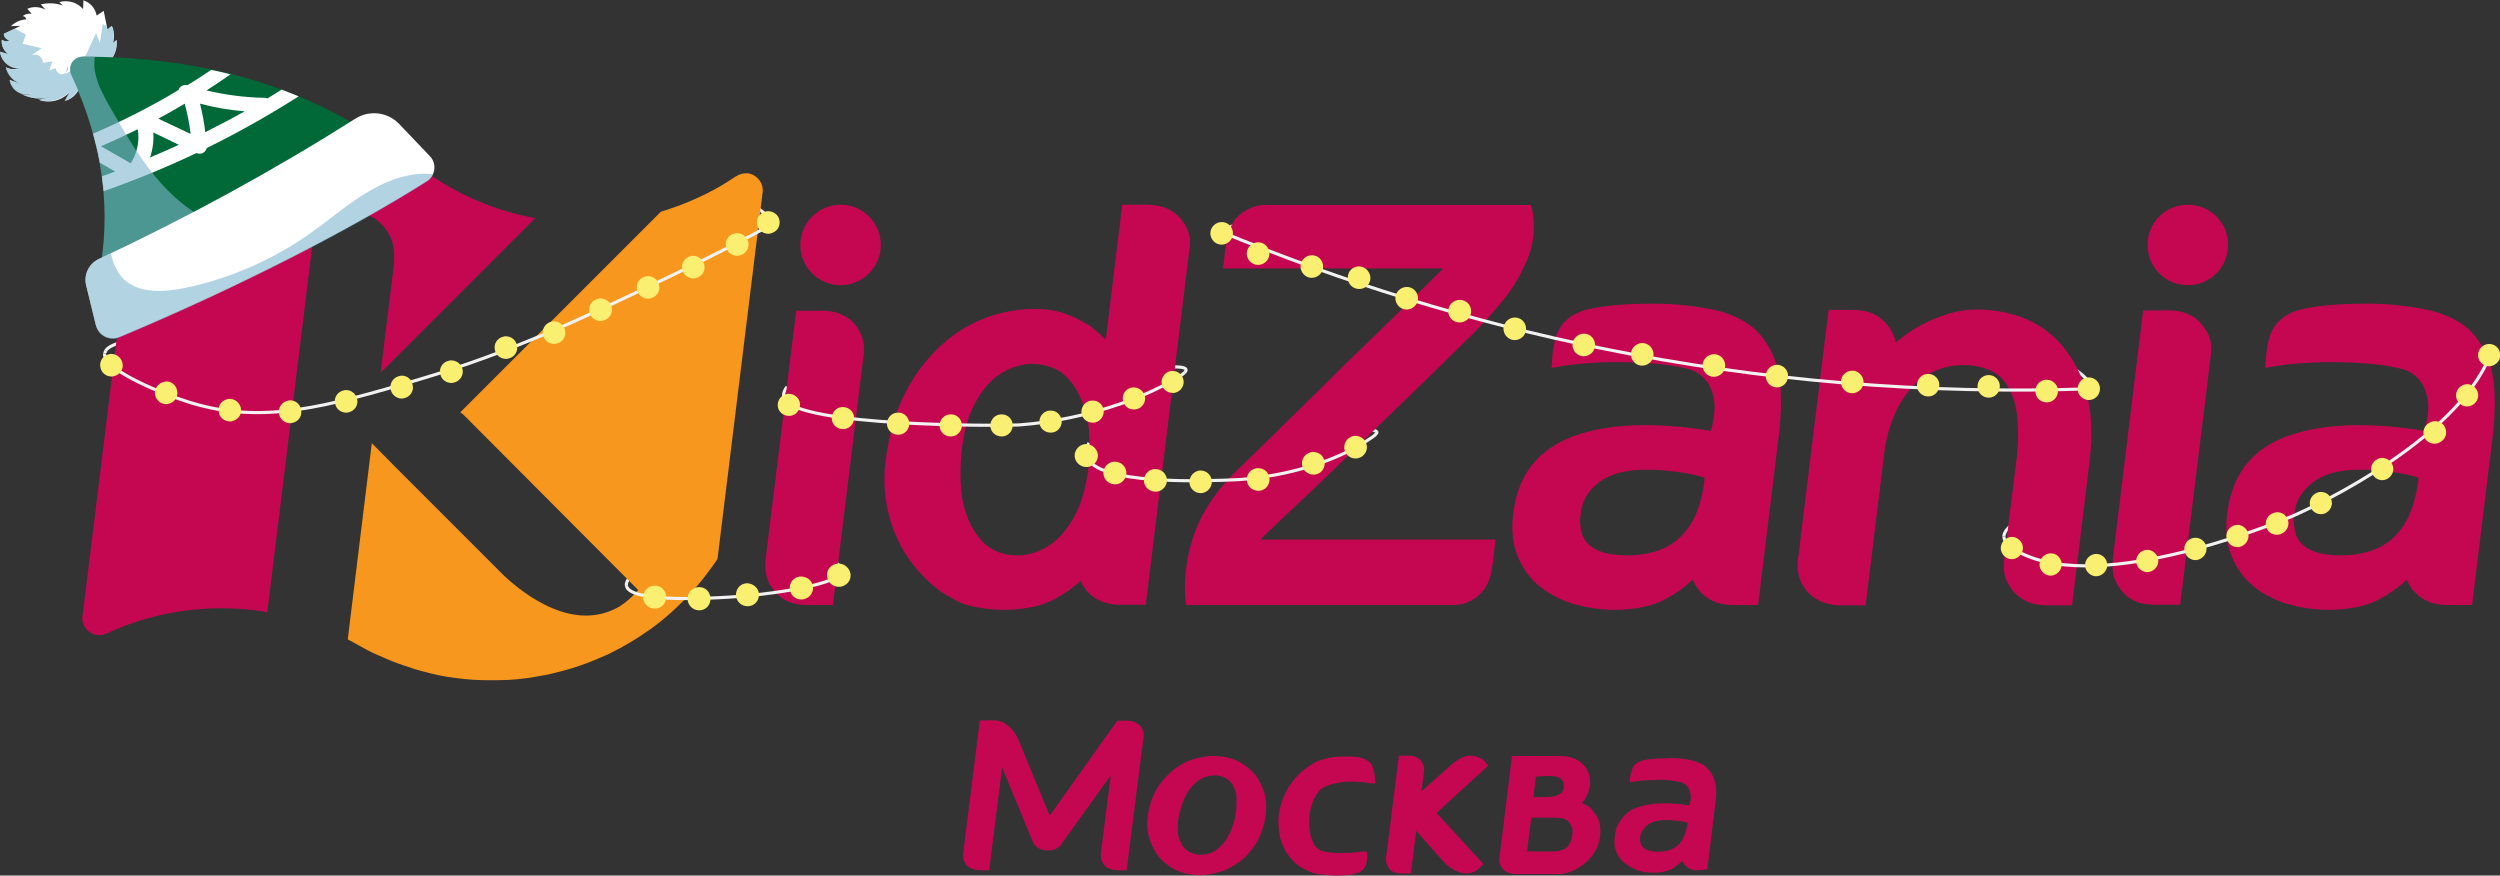 <?xml version="1.0" encoding="UTF-8"?> <!-- Generator: Adobe Illustrator 27.0.0, SVG Export Plug-In . SVG Version: 6.00 Build 0) --> <svg xmlns="http://www.w3.org/2000/svg" xmlns:xlink="http://www.w3.org/1999/xlink" id="Layer_1" x="0px" y="0px" viewBox="0 0 851.2 298.1" style="enable-background:new 0 0 851.2 298.1;" xml:space="preserve"><rect x="0" y="0" width="851.2" height="298.1" fill="#333333" stroke="none"/> <style type="text/css"> .st0{fill:none;stroke:#F2F2F2;stroke-width:1.07;stroke-miterlimit:10;} .st1{fill:#C50751;} .st2{fill:#F7971D;} .st3{fill:#FFFFFF;} .st4{fill:#7FB6CD;} .st5{opacity:0.6;fill:#7FB6CD;} .st6{fill:#006937;} .st7{fill:none;} .st8{fill:#F9EF71;} .st9{fill:#FAEF71;} </style> <g> <path class="st0" d="M36,119.4c0.9-1.4,3.3-2.3,5.4-2.8"></path> <path class="st0" d="M35.7,120.2c0-0.2,0.1-0.3,0.2-0.5c0-0.1,0.1-0.2,0.2-0.3"></path> <path class="st0" d="M257.8,70.8c1.7,1.1,3.6,2.6,4.4,4c0.3,0.4,0.4,0.9,0.3,1.4"></path> <path class="st0" d="M282.8,190.7c-2-0.6-4.2-0.3-6,0.6"></path> <path class="st0" d="M286.7,194.3c-0.1-0.6-0.3-1.2-0.8-1.6c-0.9-0.9-1.9-1.6-3.1-2"></path> <path class="st0" d="M217.9,193.7c-1.7,1.2-3.7,2.8-4.4,4.3c-0.2,0.5-0.3,1-0.2,1.5"></path> <path class="st0" d="M268,131.7c-0.8,0.9-1.3,2.1-1.2,3.3c0,0.3,0.1,0.5,0.2,0.7"></path> <path class="st0" d="M403.3,126.9c0.4-0.4,0.6-0.8,0.5-1.1c-0.3-0.9-3.1-0.9-4.9-0.9"></path> <path class="st0" d="M370.8,150.8c-0.5,0.8-0.8,1.7-0.9,2.6c-0.1,0.6-0.1,1.1,0,1.7"></path> <path class="st0" d="M468.8,147.1c-0.1-0.2-0.2-0.3-0.5-0.4c-1.2-0.3-2.5-0.3-3.8-0.1"></path> <path class="st0" d="M706.5,125.8c1.7,1.2,3.6,2.6,4.4,4c0.3,0.4,0.4,0.9,0.3,1.4"></path> <path class="st0" d="M422.8,75.9c-2.7,0.7-6,1.9-6.1,3.6c0,0.1,0,0.3,0,0.4"></path> <path class="st0" d="M685.4,178.5c-1.1,0.7-2.8,2.1-3.1,3.8c0,0.1,0,0.3,0,0.4"></path> <path class="st0" d="M847.4,119.6c0,0-0.1-0.1-0.1-0.1c-0.8-0.9-3.2,0-4,0.4"></path> <path class="st1" d="M758.6,83.4c0,7.6-6.1,13.7-13.7,13.7c-7.6,0-13.7-6.1-13.7-13.7c0-7.6,6.1-13.7,13.7-13.7c0,0,0,0,0,0 C752.5,69.7,758.7,75.8,758.6,83.4"></path> <path class="st1" d="M299.9,83.4c0,7.5-6.1,13.7-13.7,13.7c-7.5,0-13.7-6.1-13.7-13.7c0-7.5,6.1-13.7,13.7-13.7 C293.8,69.7,299.9,75.9,299.9,83.4C299.9,83.4,299.9,83.4,299.9,83.4"></path> <path class="st1" d="M370.9,154.4c-0.1,5.7-1.1,11.4-3,16.8c-1.4,3.9-3.5,7.4-6.2,10.6c-2,2.3-4.5,4.2-7.3,5.5 c-2.1,0.9-4.3,1.5-6.5,1.8c-2.2,0.1-4.4-0.1-6.6-0.7c-2.7-0.7-5.1-2.2-7-4.2c-2.4-2.7-4.3-6-5.4-9.5c-1.5-4.1-2.1-9.6-1.8-16.4 c0.3-6.8,1.3-12.4,3-16.8c1.4-3.8,3.5-7.4,6.1-10.4c2-2.3,4.5-4.1,7.3-5.4c2.1-0.9,4.3-1.5,6.5-1.8c2.2-0.1,4.4,0.1,6.5,0.7 c2.7,0.7,5.1,2.1,7,4.1c2.5,2.7,4.3,5.9,5.4,9.4C370.6,142.2,371.2,147.6,370.9,154.4 M404.1,77.7c-1.8-3.9-5.4-6.8-9.6-7.6 c-1.8-0.3-3.6-0.5-5.5-0.4h-6.9l-5.6,46c-1.7-1.7-3.4-3.2-5.3-4.7c-2.2-1.3-4.4-2.5-6.8-3.5c-2.9-1.3-6-2-9.2-2.2 c-12-0.8-23.9,3.1-33.2,10.9c-5.3,4.5-9.8,10.1-13.1,16.3c-3.7,6.7-6.1,14.7-7.3,24c-0.9,6.6-0.5,13.3,1.3,19.7 c1.6,5.9,4.3,11.3,8,16.1c3.8,4.6,8,8.8,13.3,11.4c1.4,0.9,3,1.7,4.6,2.2c4.9,1.3,9.9,1.9,15,1.7c6.4-0.3,11.5-1.5,15.4-3.7 c3.2-1.7,6.2-3.8,8.8-6.2l0,0l0.1,0.4c0.9,2,2.3,3.8,4.1,5.1c1.7,1.2,3.6,2,5.6,2.4c1.8,0.3,3.6,0.4,5.4,0.3h6.9l5.8-47.1 c0.1-0.8,0.2-1.6,0.3-2.4l8.6-70.1C405.6,82.2,405.1,79.9,404.1,77.7"></path> <path class="st1" d="M289,108.5c-1.7-1.2-3.6-2-5.6-2.4c-1.8-0.3-3.6-0.4-5.4-0.3h-6.9l-10.3,83.6c-0.4,3.4-0.3,4.7,0.2,6.8 c0.6,2.2,1.8,4.1,3.3,5.8c1.6,1.6,3.5,2.8,5.7,3.4c2,0.5,4.1,0.7,6.2,0.6h7.4l10.3-83.8c0.6-4.2,0.1-6.5-0.9-8.6 C292.2,111.6,290.8,109.8,289,108.5"></path> <path class="st1" d="M521.6,70.9c-0.1-0.3-0.4-1.1-0.4-1.1h-89.4c-2.7-0.2-5.4,0.5-7.7,1.9c-1.8,1-3.4,2.5-4.4,4.3 c-0.9,1.6-1.6,3.4-1.9,5.2c-0.4,1.8-1.3,9.2-1.4,10.2h75c-8,8-17.2,16.9-24.8,24.3c-4,3.8-8,7.7-12.1,11.8 c-4.1,4.1-8.2,8.1-12.2,12c-4,3.9-7.8,7.7-11.5,11.3l-9.9,9.6c-4.7,4.5-8.6,9.7-11.7,15.4c-3.4,6.8-5.3,14.2-5.7,21.8 c-0.2,2.8,0,5.6,0.4,8.4c0,0,90.4,0,90.6,0c2.4,0.1,4.8-0.6,6.9-1.8c1.8-1.1,3.4-2.6,4.5-4.4c0.9-1.6,1.6-3.4,1.9-5.2 c0.3-1.7,0.6-3.4,0.7-5.1c0.2-1.6,0.6-4.6,0.7-5.8h-80.1c7.8-7.6,16.4-15.4,23.9-22.7c4-3.8,8-7.7,12.1-11.8s8.2-8.1,12.3-12 c4-3.9,7.5-7.3,11.2-10.9s7-6.9,9.9-9.7c5.2-4.9,10-10.2,14.4-15.8c2.8-3.6,5-7.5,6.8-11.7c1.4-3.1,2.2-6.4,2.5-9.8 C522.3,76.5,522.2,73.7,521.6,70.9"></path> <path class="st1" d="M747.6,108.4c-1.7-1.2-3.6-2-5.6-2.4c-1.8-0.3-3.6-0.4-5.4-0.3h-6.9l-10.2,83.6c-0.4,3.4-0.3,4.7,0.2,6.8 c0.6,2.2,1.8,4.1,3.3,5.8c1.6,1.6,3.5,2.8,5.7,3.4c2,0.5,4.1,0.7,6.2,0.6h7.4l10.3-83.8c0.7-4.2,0.1-6.5-0.9-8.6 C750.7,111.6,749.3,109.8,747.6,108.4"></path> <path class="st1" d="M710.1,132.7c-1.7-6.1-4.8-11.6-9.1-16.3c-3.9-4.1-8.8-7.2-14.2-8.9c-5.3-1.7-11-2.4-16.6-2 c-2.9,0.3-5.8,0.9-8.6,1.9c-2.5,0.9-4.9,1.9-7.3,3.2c-1.9,1-3.8,2.2-5.6,3.5c-1.5,1.1-2.6,2-3.3,2.6c0-0.2-0.1-0.5-0.1-0.7 c0-0.5-0.2-0.9-0.4-1.3c-0.2-0.4-0.3-0.8-0.5-1.2c-1.8-3.9-5.4-6.8-9.6-7.6c-1.6-0.3-3.2-0.4-4.8-0.4h-7.4c0,0-10.3,83.9-10.3,84 c-0.6,4.1,0,6.4,0.9,8.6c0.9,2,2.3,3.8,4.1,5.1c1.6,1.2,3.5,2.1,5.5,2.5c1.6,0.3,3.2,0.5,4.9,0.4h0.1h7.4l6.2-50.5 c0.5-5.3,1.9-10.4,4-15.2c1.6-3.6,3.9-6.9,6.7-9.7c2.4-2.3,5.3-4,8.5-5.1c2.9-1,5.9-1.4,9-1.3c2.8,0.1,5.5,0.7,8,1.8 c2.5,1.1,4.6,3,6,5.4c1.8,3.1,2.9,6.6,3.2,10.2c0.5,5.4,0.4,10.8-0.4,16.2l-3.9,31.5c0,0,0,0,0,0.1l0,0c-0.6,4.2-0.1,6.5,0.9,8.6 c1.8,3.9,5.4,6.8,9.6,7.6c1.6,0.3,3.2,0.5,4.9,0.4h0.2h7.4l6-49.3C712.6,147.3,712.1,139.3,710.1,132.7"></path> <path class="st1" d="M577.2,175.6c-1.4,3.1-3.5,5.9-6.1,8.2c-2.3,1.9-5.1,3.3-8,4.1c-2.9,0.8-5.9,1.2-8.8,1.2 c-2.3,0-4.6-0.2-6.8-0.6c-2-0.4-3.8-1.1-5.5-2.2c-1.5-1.1-2.7-2.6-3.3-4.3c-0.7-2.3-0.9-4.7-0.5-7c0.2-2.5,1.1-4.9,2.5-7 c1.3-1.8,3-3.4,4.9-4.6c1.9-1.2,3.9-2,6-2.5c2-0.5,4.1-0.8,6.2-0.9c3-0.1,6.1-0.1,9.1,0.2c2.8,0.3,5.2,0.6,7.1,0.9 c2.2,0.4,4.3,0.9,6.4,1.5C580.1,166.9,579,171.4,577.2,175.6 M604.2,122.2c-2.3-5.6-5.4-9.6-9.3-12.1c-3.9-2.5-8.3-4.1-12.8-4.9 c-6.7-1.3-13.6-1.9-20.5-1.8c-11.7,0-21.6,1.4-24.8,3.3c-0.4,0.2-0.8,0.4-1.2,0.6c-1.9,1.1-3.4,2.6-4.5,4.4 c-0.9,1.6-1.6,3.4-1.9,5.2c-0.4,1.7-0.6,3.4-0.7,5.2c-0.2,1.9-0.2,3.2-0.2,3.2l0.5-0.1c5-1.1,13-1.9,22-1.9c9.6,0,18.1,0.8,23,2.1 c3.1,0.5,5.9,2.3,7.7,4.9c1.5,2.6,2.3,5.5,2.3,8.4c-0.1,2.7-0.5,5.4-1.3,8c-19.4-3.1-35-2.5-46.7,1.8s-18.6,12.7-20.4,25.1 c-0.9,5.9-0.5,11.1,1.2,15.4c1.6,4.2,4.2,7.9,7.7,10.7c3.6,2.9,7.9,5,12.4,6.2c4.9,1.3,9.9,1.9,15,1.7c6.4-0.3,11.6-1.5,15.5-3.7 c3.2-1.7,6.2-3.8,8.8-6.2c0.1-0.1,0.2-0.2,0.3-0.3c0.1,0.1,0.2,0.4,0.3,0.6c1.8,3.9,5.4,6.8,9.6,7.6c1.8,0.3,3.6,0.5,5.5,0.4h6.9 l7.3-59.8C606.9,135.8,606.4,127.8,604.2,122.2"></path> <path class="st1" d="M820.2,175.6c-1.4,3.1-3.5,5.9-6.1,8.2c-2.3,1.9-5.1,3.3-8,4.1c-2.9,0.8-5.9,1.2-8.8,1.2 c-2.3,0-4.6-0.2-6.8-0.6c-2-0.4-3.8-1.1-5.5-2.2c-1.5-1.1-2.7-2.6-3.3-4.3c-0.7-2.3-0.9-4.7-0.5-7c0.2-2.5,1.1-4.9,2.6-7 c1.3-1.8,3-3.4,4.9-4.6c1.9-1.2,3.9-2,6-2.5c2-0.5,4.1-0.8,6.2-0.9c3-0.1,6.1-0.1,9.1,0.2c2.8,0.3,5.2,0.6,7.1,0.9 c2.2,0.4,4.3,0.9,6.4,1.5C823.1,166.9,822,171.4,820.2,175.6 M847.2,122.2c-2.3-5.6-5.4-9.6-9.3-12.1c-3.9-2.5-8.3-4.1-12.9-4.9 c-6.7-1.3-13.6-1.9-20.4-1.8c-11.7,0-21.6,1.4-24.8,3.3c-0.4,0.2-0.8,0.4-1.2,0.6c-1.9,1.1-3.4,2.6-4.5,4.4 c-0.9,1.6-1.6,3.4-1.9,5.2c-0.3,1.7-0.6,3.4-0.7,5.2c-0.2,1.9-0.2,3.2-0.2,3.2l0.5-0.1c5-1.1,13-1.9,22-1.9c9.6,0,18.1,0.8,23,2.1 c3.1,0.5,5.9,2.3,7.7,4.9c1.5,2.6,2.3,5.5,2.3,8.4c-0.1,2.7-0.5,5.4-1.3,8c-19.4-3.1-35-2.5-46.7,1.8 c-11.8,4.3-18.5,12.7-20.3,25.1c-0.9,5.9-0.5,11.1,1.2,15.4c1.6,4.2,4.2,7.9,7.7,10.7c3.6,2.9,7.9,5,12.4,6.2 c4.9,1.3,9.9,1.9,15,1.7c6.4-0.3,11.6-1.5,15.5-3.7c3.2-1.7,6.2-3.8,8.8-6.2l0.3-0.3c0.1,0.1,0.2,0.4,0.3,0.6 c1.8,3.9,5.4,6.7,9.6,7.6c1.8,0.3,3.6,0.5,5.5,0.4h6.9l7.3-59.8C849.9,135.8,849.4,127.8,847.2,122.2"></path> <path class="st1" d="M91,208.5l16.8-136.8h10.2c1.3,0,2.5,0.1,3.8,0.4c2.3,0.5,4.6,1.4,6.5,2.8c2,1.6,3.6,3.6,4.7,5.9 c1.2,2.5,1.6,7,0.8,11.9l-4.2,34.2l52.6-52.6l-1-0.2c-5.7-1.1-11.2-2.7-16.6-4.9c-4.9-1.9-9.7-4.3-14.2-7.1c-3-2-6.1-3.8-9.3-5.4 c-4.1-2-8.3-3.8-12.6-5.2c-22.9-7.5-47.8-5.7-69.4,5c-4.6,2.3-9,4.9-13.1,7.9L28.2,209c-0.8,3.2,1.2,6.4,4.3,7.1 c0.9,0.2,1.8,0.2,2.7,0c1.1-0.4,2.1-0.8,3.1-1.3c3.4-1.5,6.8-2.7,10.3-3.8c13.1-3.9,27-4.9,40.5-2.9L91,208.5"></path> <path class="st2" d="M254.6,59c-1.5-0.1-2.9,0.3-4.1,1.1c-2.6,1.7-5,3.2-7.4,4.5c-3.9,2.1-7,3.4-7,3.4c-1.8,0.8-3.3,1.4-4.9,2 c-2.2,0.8-4.3,1.5-6.2,2.1l-68.3,68.3c0.5,0.3,0.9,0.6,1.3,1l59.3,59.5c-1.8,2.1-3.9,4-6.2,5.5c-3.5,2.1-7.5,3.2-11.6,3.2 c-15.8,0-30.3-16-30.3-16l-34.2-34.2l-8.4-8.5l-8.2,66.8l1.7,0.9c0.4,0.2,3.8,2.1,3.8,2.1c0.9,0.6,5,2.5,4.9,2.4 c1.4,0.6,2.9,1.3,4.4,1.9c3,1.2,5.6,2,8.3,2.9c3.5,1,7,1.9,10.5,2.5c0,0,1.3,0.2,3.6,0.5c3.6,0.5,7.2,0.7,10.9,0.7 c2,0,4.1,0,6.5-0.1c2-0.1,4.1-0.3,6.3-0.6c1.7-0.2,3.6-0.6,5.4-0.9c1.3-0.2,2.6-0.5,3.8-0.8c4.3-1,8.5-2.3,12.6-3.9 c2-0.8,4.5-1.9,6.1-2.6c1.9-1,4.2-2.1,6.2-3.3c2.8-1.6,5.5-3.4,8.1-5.2c3.2-2.3,6.3-4.9,9.1-7.6c3.2-3,6.2-6.3,8.9-9.7 c0.5-0.6,3.8-5,4.8-6.6l15.4-125.1C259.9,62.1,257.6,59.4,254.6,59"></path> <path class="st1" d="M388.9,248.2c0.4,0.7,0.5,1.4,0.5,2.2c0,0.4,0,0.7-0.1,1.1l-5.7,44.8h-3.1c-0.7,0-1.4-0.1-2.1-0.3 c-0.8-0.2-1.6-0.6-2.2-1.2c-0.9-1-1.4-2.3-1.4-3.7c0-0.4,0-0.7,0.1-1.1l3.3-26l-16.6,23.1c-0.3,0.6-0.8,1.1-1.4,1.5 c-0.7,0.5-1.4,0.8-2.2,0.9h-2.5c-0.8-0.1-1.6-0.4-2.2-0.9c-0.5-0.4-1-0.9-1.3-1.4c-0.2-0.3-0.3-0.7-0.5-1l-10.3-24.9l-4.4,35h-3.1 c-0.7,0-1.4-0.1-2.1-0.3c-0.8-0.2-1.6-0.6-2.3-1.2c-0.6-0.6-1-1.4-1.2-2.2c-0.1-0.5-0.2-1-0.2-1.4c0-0.4,0-0.7,0.1-1.1l5.6-44.8 h2.7c0.3,0,0.6-0.1,0.8-0.1c0.3,0,0.6,0,0.8,0.1c0.9-0.1,1.8,0,2.6,0.3c0.8,0.2,1.5,0.6,2.2,1.1c0.6,0.5,1.2,1,1.7,1.5 c0.5,0.5,0.9,1.1,1.3,1.7l0.9,1.6c0.2,0.4,0.4,0.8,0.5,1.2l0.2,0.5l10.1,24.5l0.1-0.1l22.9-32.2h3.2c0.5,0,1,0,1.5,0.1 c0.8,0.1,1.5,0.4,2.2,0.9C388,246.8,388.6,247.5,388.9,248.2"></path> <path class="st1" d="M430.5,270c-0.4-1.2-0.8-2.3-1.4-3.4c-0.5-1.1-1.2-2.2-2-3.1c-0.8-0.9-1.7-1.8-2.7-2.5c-1-0.8-2-1.4-3.2-2 c-0.8-0.3-1.6-0.6-2.4-0.8c-0.9-0.3-1.8-0.5-2.8-0.6c-0.8-0.1-1.7-0.2-2.5-0.2h-0.5c-1.4,0-2.8,0.2-4.1,0.5c-1.4,0.2-2.7,0.6-4,1.1 c-1.3,0.5-2.5,1.2-3.6,1.9c-1.2,0.7-2.2,1.5-3.2,2.5c-1,0.9-1.9,1.9-2.7,3c-0.9,1.1-1.6,2.2-2.2,3.4c-0.6,1.2-1.1,2.5-1.5,3.8 c-0.4,1.3-0.7,2.6-0.9,4c-0.1,0.9-0.2,1.8-0.2,2.6c0,1.8,0.2,3.5,0.7,5.2c0.4,1.2,0.8,2.3,1.4,3.4c0.6,1.1,1.2,2.1,2,3.1 c0.8,0.9,1.7,1.8,2.7,2.5c1,0.8,2,1.4,3.1,1.9c1.2,0.5,2.5,1,3.8,1.2c1.3,0.3,2.6,0.4,3.9,0.5h0.4c1.4,0,2.8-0.2,4.2-0.5 c1.4-0.3,2.7-0.7,4-1.1c1.3-0.5,2.5-1.2,3.6-1.9c1.2-0.7,2.2-1.5,3.2-2.4c0.5-0.4,1-0.9,1.4-1.4c0.4-0.5,0.9-1.1,1.3-1.6 s0.8-1.1,1.2-1.7c0.4-0.5,0.7-1.1,1-1.7c0.4-0.8,0.7-1.6,1-2.4c0.3-0.9,0.6-1.9,0.9-2.8c0.2-0.8,0.4-1.7,0.5-2.6 c0.1-0.9,0.2-1.7,0.2-2.6C431.2,273.5,431,271.7,430.5,270z M421,273.9c0,1.5-0.2,3-0.5,4.5v0c-0.2,1.2-0.6,2.4-1.1,3.6 c-0.4,1.2-1,2.3-1.6,3.4c-0.3,0.5-0.6,0.9-0.9,1.3c-0.4,0.5-0.8,1-1.3,1.4c-0.5,0.5-0.9,0.8-1.2,1.1c-1,0.8-2.2,1.3-3.5,1.6 c-0.8,0.2-1.6,0.2-2.4,0.2H408c-1-0.1-1.9-0.4-2.8-0.8c-0.3-0.1-0.6-0.3-0.8-0.5c-0.4-0.2-0.7-0.5-1-0.8c-0.2-0.2-0.5-0.5-0.7-0.8 c-0.4-0.6-0.7-1.3-1-2c-0.3-0.7-0.5-1.4-0.6-2.1c-0.1-0.8-0.1-1.6-0.1-2.4c0-1.6,0.2-3.2,0.6-4.7c0.2-0.8,0.4-1.5,0.6-2.3 c0.3-0.8,0.6-1.7,1-2.6c0.3-0.7,0.7-1.4,1.1-2.1c0.2-0.3,0.4-0.7,0.6-1c0.3-0.4,0.6-0.7,0.9-1.1s0.6-0.7,1-1 c0.3-0.3,0.6-0.5,0.9-0.8c1-0.8,2.2-1.4,3.5-1.7c0.8-0.2,1.6-0.3,2.4-0.3c0.2,0,0.3,0,0.5,0c0.9,0.1,1.8,0.3,2.7,0.7l0.6,0.3 c0.2,0.1,0.4,0.2,0.5,0.3c0.2,0.2,0.4,0.3,0.6,0.5c0.2,0.2,0.4,0.3,0.5,0.5l0.4,0.4c0.4,0.6,0.7,1.3,1,2c0.3,0.7,0.5,1.4,0.6,2.2 C421,272.1,421,273,421,273.9z"></path> <path class="st1" d="M447,273c0.3-0.6,0.5-1.3,0.9-1.9c0.3-0.5,0.6-1,1-1.5c0.3-0.5,0.8-0.9,1.3-1.2c0.7-0.4,1.4-0.8,2.1-1 c2.2-0.8,4.6-1.2,7-1.3c2.5,0,5,0.2,7.4,0.6h1.6l-0.2-2.1c0-0.7-0.1-1.3-0.3-1.9c-0.1-0.8-0.4-1.5-0.7-2.2c-0.5-0.8-1.2-1.4-2-1.8 l-0.4-0.2c-0.2-0.1-0.4-0.2-0.6-0.3l-0.3-0.1c-1.6-0.4-3.3-0.6-5-0.5c-1.4,0-2.8,0-4.1,0.1c-1.8,0.2-3.6,0.6-5.4,1.2 c-1.2,0.4-2.3,1-3.4,1.8c-1.2,0.8-2.4,1.7-3.4,2.7c-3.9,3.8-6.5,8.8-7.1,14.2c-0.3,2.6-0.1,5.2,0.5,7.7c0.6,2.4,1.7,4.6,3.2,6.5 c1.5,1.9,3.4,3.5,5.6,4.4c1.5,0.8,3,1.3,4.7,1.5c2,0.2,3.9,0.4,5.9,0.4c0.9,0,1.8,0,2.6-0.1c1.6,0,3.1-0.3,4.6-0.9l0.5-0.2 c0.7-0.4,1.2-1,1.7-1.6c0.3-0.5,0.5-1.1,0.6-1.8c0.1-0.6,0.2-1.1,0.2-1.7c0-0.3,0-0.6,0-0.8l-0.2-1.1H464c-2,0.3-3.9,0.5-5.9,0.5 h-1.3c-2.2,0.1-4.4-0.1-6.5-0.6c-1.5-0.4-2.7-1.5-3.2-3c-0.7-1.4-1.1-2.8-1.2-4.3c-0.2-1.6-0.2-3.2,0-4.8 C446,276.1,446.4,274.5,447,273z"></path> <path class="st1" d="M506.7,260.7l-0.6-0.8c-0.5-0.7-1.2-1.3-2-1.7c-1-0.6-2.2-0.9-3.3-0.9c-1,0-2,0.2-2.9,0.6 c-0.8,0.4-1.6,0.8-2.4,1.4c-0.5,0.4-1.1,0.8-1.5,1.2c-0.2,0.2-0.4,0.4-0.5,0.5l-9.5,8.4l0.8-6.3c0.1-0.4,0.1-0.7,0.1-1.1 c0-0.7-0.2-1.4-0.5-2c-0.3-0.7-0.8-1.3-1.5-1.8c-0.6-0.4-1.3-0.7-2-0.8c-0.4-0.1-0.8-0.1-1.3-0.1h-3.3l-4.3,34.2 c-0.1,0.4-0.1,0.7-0.1,1.1c0,0.5,0.1,0.9,0.2,1.4c0.2,0.8,0.6,1.5,1.2,2.1c0.6,0.6,1.3,0.9,2.1,1.1c0.7,0.2,1.3,0.2,2,0.2h3 l1.8-14.5l9.4,10.6l0.6,0.6c0.5,0.5,1,0.9,1.6,1.3c0.7,0.5,1.5,1,2.4,1.3c1,0.4,2,0.7,3,0.7c1.2,0,2.3-0.3,3.3-0.9 c0.7-0.5,1.3-1,1.9-1.6l0.7-0.7l-16-17.4L506.7,260.7z"></path> <path class="st1" d="M544.6,280.1c-0.3-1.2-0.9-2.3-1.6-3.2c-0.4-0.5-0.8-1-1.2-1.5c-0.4-0.4-0.9-0.8-1.4-1.1 c-0.6-0.3-1.2-0.7-1.8-0.9c1.8-1.9,2.7-4.4,2.8-7c0-1.7-0.4-3.4-1.3-4.8c-0.9-1.3-2.1-2.4-3.6-3.1c-1.5-0.7-3.2-1.1-4.8-1.1 c-1.5,0-6.2,0-14.2,0h-2.7l-4.2,34.2c-0.1,0.3-0.1,0.7-0.1,1c-0.1,1.4,0.5,2.7,1.6,3.7c1.1,0.9,2.6,1.3,4,1.3H530h1 c0.5,0,0.8,0,1.1-0.1s0.6-0.1,1-0.2c0.4-0.1,0.7-0.2,1.1-0.3c1.8-0.6,3.6-1.6,5.1-2.8c1.5-1.2,2.7-2.6,3.7-4.2 c1.3-2.1,1.9-4.6,1.9-7.1C544.9,282,544.8,281.1,544.6,280.1z M528.6,278.4c0.8,0,1.5,0,2.3,0.1c1.2,0,2.4,0.5,3.3,1.4 c0.8,0.9,1.3,2.1,1.2,3.3c0,1-0.2,2-0.5,3c-0.3,0.9-0.8,1.6-1.4,2.3c-1,0.9-2.7,1.4-5,1.4c-3.2,0-6.1,0-8.6,0l1.5-11.5L528.6,278.4 z M532,269.4c-0.8,1.3-2.7,2-5.9,2h-4c0.4-3.2,0.7-5.5,0.8-7c0.6,0,1.3,0,2-0.1c1.1-0.1,2-0.1,2.7-0.1c2,0,3.4,0.4,4.2,1.3 c0.4,0.4,0.6,1,0.6,1.5C532.6,267.9,532.4,268.7,532,269.4L532,269.4z"></path> <path class="st1" d="M558.4,285.7c0,2.9,2,4.3,6.2,4.3c4.3,0,7.2-1.7,8.7-5c0.7-1.6,1.1-3.2,1.3-4.9c-2.4-0.6-4.9-0.9-7.4-0.9 c-3.6,0-6.1,1-7.5,3C558.8,283.1,558.4,284.4,558.4,285.7 M578.1,296.3c-2.3,0.2-4.4-1.1-5.3-3.2c-1.1,1-2.2,1.9-3.4,2.7 c-2,0.9-4.2,1.4-6.4,1.3c-3.5,0.2-7-1-9.8-3.2c-2.3-1.8-3.7-4.7-3.5-7.7c0-0.7,0.1-1.3,0.2-2c0.2-2.1,1.1-4.1,2.5-5.7 c1.3-1.7,3.1-3,5.2-3.6c4.4-1.6,10.3-1.8,17.6-0.7c0.3-1,0.5-1.9,0.5-3c-0.1-1.1-0.4-2.2-0.9-3.1c-0.3-0.5-0.8-0.8-1.2-1.2 c-0.5-0.3-1-0.6-1.6-0.6c-2.6-0.6-5.2-0.9-7.8-0.8c-0.3,0-0.5,0-0.8,0.1h-0.3c-2.7,0-5.3,0.2-8,0.7h-0.2c0-1.7,0.4-3.5,1.1-5.1 c0.5-0.8,1.2-1.4,2.1-1.8c1.4-0.8,4.6-1.2,9.4-1.2c0.3,0,0.5-0.1,0.8-0.1c5.2,0,9.1,0.8,11.8,2.4c0.8,0.6,1.4,1.2,2,2 c0.6,0.7,1.1,1.6,1.4,2.5c0.9,2.1,1.1,5,0.5,8.9l-2.7,22.1L578.1,296.3L578.1,296.3z"></path> <path class="st3" d="M30.5,24.4l1.7,2.8l1.9-4c3.8-1.6,6.1-5.6,5.6-9.6l-1.2,1c0.5-1.9,0.4-4-0.4-5.8l-1.5,1.2l-1.3-6.3l-2.4,1.6 c-0.4-2.4-2.1-4.4-4.5-5.2l-0.1,3c-2-2.3-5.1-3.2-8.1-2.4l1.2,1.2C19,1,16.4,0.9,13.9,1.5l1.6,1.8C13.6,2.3,11.3,2.1,9.3,3l1.5,1.7 C9.7,4.5,8.5,4.8,7.7,5.5c0.6,0,1.2,0.5,1.2,1.1C6.9,6.7,5.1,7.6,3.7,8.9L7,8.8l-5.7,2.7c0,1.1,0.8,2,1.9,2.2 c-0.8,0.5-1.8,0.4-2.6-0.2c-0.2,1.9,0.6,3.8,2.2,4.9L0,17.6c0.4,3.3,3.3,5.8,6.6,5.7C5,23.7,3.4,23.6,2,22.9c0.7,2.9,3,5.2,5.9,6 l-4.6-1.7c0.5,3.2,3.5,5.4,6.7,4.9c0.4-0.1,0.7-0.1,1-0.3c-1.3,0.7-2.8,0.7-4.1,0c3.2,1.8,6.9,2.2,10.4,1.2L13.2,34 c3.7,1.3,7.8,0.3,10.5-2.6l-1.6,3c2.8-0.8,4.9-3.1,5.4-5.9c0.7,0.9,0.7,2.1,0,3C29.8,29.9,30.9,27.2,30.5,24.4z"></path> <path class="st4" d="M22.6,24.6l0.4-2.1C23.3,23.2,23.1,24.1,22.6,24.6z"></path> <path class="st4" d="M3.7,8.9L3.7,8.9L3.7,8.9z"></path> <path class="st5" d="M0,17.6l2.8,0.8c-1.5-1.1-2.4-3-2.2-4.9c0.7,0.6,1.8,0.6,2.6,0.2c-1.1-0.2-1.9-1.1-1.9-2.2l3.8-1.8l3.7,2.1 l-1.1,3.1l6.5,1.5l-3.6,2.5c1.3-0.7,3-0.2,3.7,1.2c0.2,0.4,0.3,0.8,0.3,1.3l3.2-0.5L16.8,24l2.2-0.8c0,1.2,1,2.1,2.2,2.1 c0.1,0,0.1,0,0.2,0c0.4-0.1,0.8-0.3,1.1-0.7l-0.1,0.5c3.7-1.9,6.6-5.1,8-8.9l2.3-4.9c0.5,1.1,0.9,2.2,1.3,3.3L35,8.2 c0.4,0.3,0.8,0.5,1.3,0.6c0.1,0.4,0.2,0.8,0.2,1.2l1.5-1.2c0.8,1.9,0.9,3.9,0.4,5.8l1.2-1c0.5,4.1-1.8,8-5.6,9.6l-1.9,4l-1.7-2.8 c0.4,2.7-0.8,5.4-3,7c0.7-0.9,0.7-2.1,0-3c-0.5,2.8-2.6,5.1-5.4,5.9l1.6-3c-2.7,2.8-6.8,3.9-10.5,2.6l2.6-0.6 c-3.1,0.5-6.2,0-8.9-1.5c1.3,0.7,2.8,0.7,4.1,0c-3,1.1-6.4-0.5-7.4-3.6c-0.1-0.3-0.2-0.7-0.3-1l3.2,1.2c-2.3-1-3.9-3-4.5-5.5 c1.4,0.7,3.1,0.9,4.6,0.5C3.3,23.4,0.4,20.9,0,17.6z"></path> <path class="st6" d="M122,43C97.2,28.2,66.9,19.3,28.2,19.3c-2.4,0-4.3,1.9-4.3,4.3c0,0.6,0.1,1.2,0.4,1.8 c11,23.7,14,46.9,9.2,69.7L122,43z"></path> <path class="st7" d="M51.1,53.6c0.9-2.7,1.3-5.6,1.1-8.5l8.8,4.2C57.7,50.8,54.4,52.3,51.1,53.6z"></path> <path class="st7" d="M44.5,55.6l-10.2-5.8c4.2-1.8,8.4-3.8,12.5-5.8C47.6,48,46.8,52.2,44.5,55.6z"></path> <path class="st7" d="M64.9,45.6l-11-5.2c3-1.6,6-3.3,9-5.1C63.8,38.7,64.5,42.1,64.9,45.6z"></path> <path class="st7" d="M68.1,35.3c5,1.3,10.1,2.2,15.2,2.6c-4.4,2.5-8.9,4.8-13.4,7.1C69.5,41.7,68.9,38.5,68.1,35.3z"></path> <path class="st3" d="M60.7,30.7c-9.3,5.6-19,10.5-29,14.8c0.9,3.3,1.7,6.6,2.3,9.9l5.2,3c-1.5,0.6-3,1.1-4.5,1.6 c0.2,1.7,0.4,3.4,0.6,5.1c10.8-3.8,21.3-8.1,31.6-13c0.5,0.2,1.1,0.3,1.6,0.2c0.8-0.2,1.4-0.7,1.7-1.4c0.1-0.2,0.1-0.3,0.2-0.5 c10.8-5.3,21.2-11.2,31.3-17.6c-1.9-0.8-3.9-1.5-5.8-2.3c-1.6,1-3.2,2-4.8,3c-0.3-0.1-0.7-0.2-1-0.2c-6.7-0.1-13.3-1-19.8-2.5 c2.8-1.8,5.5-3.6,8.2-5.5c-2.2-0.5-4.4-1.1-6.6-1.5c-2.7,1.8-5.4,3.6-8.1,5.2c-1.3-0.3-2.6,0.4-3,1.6 C60.7,30.6,60.7,30.7,60.7,30.7z M60.9,49.3c-3.2,1.5-6.5,2.9-9.8,4.3c0.9-2.7,1.3-5.6,1.1-8.5L60.9,49.3z M53.9,40.4 c3-1.6,6-3.3,9-5.1c0.9,3.4,1.6,6.8,2,10.3L53.9,40.4z M83.3,37.9c-4.4,2.5-8.9,4.8-13.4,7.1c-0.4-3.3-1-6.5-1.8-9.7 C73,36.6,78.1,37.5,83.3,37.9z M34.4,49.8c4.2-1.8,8.4-3.8,12.5-5.8c0.7,4-0.2,8.2-2.4,11.6L34.4,49.8z"></path> <path class="st5" d="M33.4,95.1c4.8-22.8,1.8-46-9.2-69.7c-1-2.2,0-4.7,2.1-5.7c0.6-0.3,1.2-0.4,1.8-0.4c1.4,0,2.9,0,4.2,0 c-0.3,1.9-0.3,3.9,0.2,5.8c0.8,3.9,2.8,7.5,4.7,10.9C43,46.1,48.8,56.3,56.9,64.6c3.6,3.7,7.7,6.9,12.2,9.5L33.4,95.1z"></path> <path class="st7" d="M122,43C97.2,28.2,66.9,19.3,28.2,19.3c-2.4,0-4.3,1.9-4.3,4.3c0,0.6,0.1,1.2,0.4,1.8 c11,23.7,14,46.9,9.2,69.7L122,43z"></path> <path class="st3" d="M33.6,88.2C63.7,74.1,92.9,58.2,121,40.4c4.7-3,11-2.3,14.9,1.8l10.5,11c2.1,2.2,2,5.7-0.2,7.8 c-0.3,0.2-0.5,0.5-0.8,0.6c-25.9,16.4-63.9,36-104.7,53.1c-3.1,1.3-6.6-0.2-7.8-3.3c-0.1-0.3-0.2-0.6-0.3-0.9L29.3,97 C28.5,93.4,30.3,89.8,33.6,88.2z"></path> <path class="st5" d="M33.6,88.2c1.4-0.7,2.8-1.3,4.2-2c0.5,3.3,2,6.4,4.3,8.8c5.2,5,13.5,4.5,20.6,3.1c15.6-3.2,30.3-9.7,43.3-18.9 c6.7-4.8,12.9-10.2,20-14.3c6.5-3.8,14.1-6.4,21.5-5.6c-0.4,1-1.2,1.9-2.1,2.5c-25.9,16.4-63.9,36-104.7,53.1 c-3.1,1.3-6.6-0.2-7.8-3.3c-0.1-0.3-0.2-0.6-0.3-0.9L29.3,97C28.5,93.4,30.3,89.8,33.6,88.2z"></path> <path class="st0" d="M213.3,199.5c1.2,5.4,24.9,4.3,31.5,4c19.4-0.9,42-4.9,42-9.2"></path> <path class="st0" d="M370,155.1c2.3,10.3,41.4,8.7,51.6,8.2c0,0,26.6-1.1,45.7-14.5c0.4-0.3,1.7-1.2,1.5-1.8"></path> <path class="st0" d="M267,135.7c4.7,9.6,73.7,9.3,79.5,9c0,0,29.5-1.3,54.4-16.1c0.9-0.5,1.7-1.1,2.4-1.7"></path> <path class="st0" d="M682.3,182.7c0,3.3,5.9,5.8,8.2,6.7c29.7,12.2,90.1-13.7,90.1-13.7s52.1-22.3,66.3-52.6 c0.3-0.7,1.2-2.6,0.6-3.5"></path> <path class="st0" d="M415,78.6c42.1,17.5,85.7,30.9,130.3,40c54.5,11.1,110.2,15.7,165.8,13.8"></path> <path class="st0" d="M261.9,76.9c-8.3,4.5-20.7,11-36.1,18.3c-27.3,13.1-51.6,24.7-83.1,34c-32,9.4-53.3,15.4-77.8,7.9 c-9.8-3-27.8-10.5-29.2-15.8c-0.1-0.3-0.1-0.7-0.1-1"></path> <path class="st8" d="M223,206.4c-1.7,0-3.1-1.4-3.1-3.1c0-0.7,0.3-1.5,0.7-2c0.5-0.6,1.3-1,2.1-1.1h0.3c1.7,0,3.1,1.5,3.1,3.2 c0,1.6-1.2,2.9-2.8,3L223,206.4z"></path> <path class="st9" d="M223,201c1.3,0,2.3,1.1,2.3,2.3c0,1.2-0.9,2.2-2.1,2.3H223c-1.3,0-2.3-1.1-2.3-2.3c0-1.2,0.9-2.2,2.1-2.3H223 M223,199.4L223,199.4h-0.4c-1,0.1-2,0.6-2.7,1.4c-1.4,1.7-1.2,4.1,0.5,5.5c0.7,0.6,1.6,0.9,2.5,0.9h0.4c2.2-0.2,3.7-2.1,3.5-4.3 C226.6,200.9,225,199.4,223,199.4L223,199.4z"></path> <path class="st8" d="M238.1,206.9c-1.7,0-3.1-1.4-3.1-3.1c0-0.7,0.3-1.4,0.7-2c0.5-0.6,1.3-1,2.1-1.1h0.3c1.7,0,3.1,1.5,3.1,3.2 c0,1.6-1.2,2.9-2.8,3H238.1z"></path> <path class="st9" d="M238.1,201.5c1.3,0,2.3,1.1,2.2,2.4c0,1.1-0.9,2.1-2,2.2h-0.2c-1.3,0-2.3-1.1-2.2-2.4c0-1.1,0.9-2.1,2-2.2 H238.1 M238.1,199.9h-0.4c-1,0.1-2,0.6-2.7,1.4c-0.7,0.8-1,1.8-0.9,2.9c0.2,2,1.9,3.6,3.9,3.6h0.4c2.2-0.2,3.7-2.1,3.5-4.3 C241.7,201.4,240.1,199.9,238.1,199.9z"></path> <path class="st8" d="M254.5,205.7c-1.7,0-3.1-1.5-3.1-3.2c0-1.6,1.2-2.9,2.8-3h0.3c1.7,0,3.1,1.4,3.2,3.1c0,1.6-1.2,3-2.9,3.1 L254.5,205.7z"></path> <path class="st9" d="M254.5,200.2c1.3,0,2.3,1,2.3,2.3c0,1.2-0.9,2.2-2.1,2.3h-0.2c-1.3,0-2.3-1.1-2.3-2.3c0-1.2,0.9-2.2,2.1-2.3 H254.5 M254.5,198.6L254.5,198.6h-0.4c-2.2,0.2-3.7,2.1-3.5,4.3c0.2,2,1.9,3.5,3.9,3.5h0.4c2.2-0.2,3.7-2.1,3.5-4.3 C258.2,200.2,256.5,198.7,254.5,198.6z"></path> <path class="st8" d="M272.7,203.3c-1.7,0-3.1-1.5-3.1-3.2c0-1.6,1.2-2.9,2.8-3h0.3c1.7,0,3.1,1.5,3.1,3.2c0,1.6-1.2,2.9-2.8,3 H272.7z"></path> <path class="st9" d="M272.8,197.9c1.3-0.1,2.4,0.9,2.4,2.2c0.1,1.3-0.9,2.4-2.2,2.4h-0.2c-1.3,0.1-2.4-0.9-2.4-2.2 c-0.1-1.3,0.9-2.4,2.2-2.4H272.8 M272.8,196.3h-0.4c-2.2,0.2-3.7,2.1-3.5,4.3c0.2,2,1.9,3.5,3.9,3.5h0.4c1-0.1,2-0.6,2.7-1.4 c1.4-1.7,1.2-4.1-0.5-5.5C274.6,196.6,273.7,196.3,272.8,196.3L272.8,196.3z"></path> <path class="st8" d="M285.5,199c-1.6,0-3-1.2-3.1-2.9c-0.1-1.7,1.1-3.2,2.8-3.4h0.3c1.7,0,3.1,1.5,3.1,3.2c0,1.6-1.2,2.9-2.8,3 H285.5z"></path> <path class="st9" d="M285.6,193.6c1.3,0,2.3,1.1,2.3,2.3c0,1.2-0.9,2.2-2.1,2.3h-0.2c-1.3,0-2.3-1.1-2.3-2.3c0-1.2,0.9-2.2,2.1-2.3 H285.6 M285.6,191.9h-0.4c-2.2,0.2-3.8,2-3.6,4.2c0.1,2.1,1.9,3.7,4,3.7h0.4c1-0.1,2-0.6,2.7-1.4c0.7-0.8,1-1.8,0.9-2.9 C289.3,193.5,287.6,191.9,285.6,191.9L285.6,191.9z"></path> <path class="st8" d="M370,158.2c-1.7,0-3.1-1.3-3.1-3c0-1.6,1.2-3,2.8-3.1h0.3c1.7,0,3.1,1.4,3.1,3.1c0,0.7-0.2,1.4-0.7,1.9 c-0.5,0.6-1.2,1-2.1,1.1L370,158.2z"></path> <path class="st9" d="M370,152.8c1.2,0,2.3,1,2.3,2.2c0,1.2-0.9,2.2-2,2.3H370c-1.2,0-2.3-1-2.3-2.2c0-1.2,0.9-2.2,2-2.3H370 M370,151.2c-0.1,0-0.3,0-0.4,0c-2.1,0.1-3.8,2-3.7,4.1c0.1,2.1,2,3.8,4.1,3.7l0,0c0.1,0,0.3,0,0.4,0c2.1-0.3,3.6-2.2,3.4-4.3 C373.5,152.8,371.9,151.3,370,151.2L370,151.2z"></path> <path class="st8" d="M379.6,164.1c-1.7,0.1-3.1-1.3-3.2-3c-0.1-1.6,1.2-3,2.8-3.2h0.3c1.7,0,3.1,1.4,3.1,3c0,0.7-0.2,1.4-0.7,2 c-0.5,0.6-1.2,1-2.1,1.1L379.6,164.1z"></path> <path class="st9" d="M379.6,158.8c1.2,0,2.3,1,2.3,2.2c0,1.2-0.9,2.2-2,2.3h-0.2c-1.2,0-2.3-1-2.3-2.2c0-1.2,0.9-2.2,2-2.3H379.6 M379.6,157.2h-0.4c-2.1,0.2-3.7,2.1-3.5,4.2c0.2,2,1.9,3.5,3.9,3.5h0.4c2.1-0.2,3.7-2.1,3.5-4.2 C383.3,158.7,381.6,157.2,379.6,157.2z"></path> <path class="st8" d="M393.4,166.6c-1.7,0-3.1-1.4-3-3.1c0-1.5,1.2-2.8,2.7-3h0.3c1.7,0,3.1,1.4,3.1,3.1c0,0.7-0.2,1.4-0.7,1.9 c-0.5,0.6-1.3,1-2.1,1.1H393.4z"></path> <path class="st9" d="M393.4,161.3c1.2,0,2.3,1,2.3,2.2c0,1.2-0.9,2.2-2,2.3h-0.2c-1.2,0-2.3-1-2.3-2.2c0-1.2,0.9-2.2,2-2.3H393.4 M393.4,159.7H393c-2.1,0.2-3.7,2.1-3.5,4.2c0.2,2,1.9,3.5,3.9,3.5h0.4c2.1-0.2,3.7-2.1,3.5-4.2 C397.1,161.2,395.4,159.7,393.4,159.7z"></path> <path class="st8" d="M408.8,167.1c-1.7,0-3.1-1.3-3.1-3c0-1.6,1.2-3,2.8-3.1h0.3c1.7-0.1,3.1,1.3,3.2,3c0.1,1.6-1.2,3-2.8,3.2 H408.8z"></path> <path class="st9" d="M408.8,161.8c1.2,0,2.3,1,2.3,2.2c0,1.2-0.9,2.2-2,2.3h-0.2c-1.2,0-2.3-1-2.3-2.2c0-1.2,0.9-2.2,2-2.3H408.8 M408.8,160.2c-0.1,0-0.3,0-0.4,0c-2.1,0.3-3.6,2.2-3.4,4.3c0.2,1.9,1.8,3.4,3.8,3.4c0.1,0,0.3,0,0.4,0c2.1-0.3,3.6-2.2,3.4-4.3 C412.3,161.6,410.7,160.2,408.8,160.2z"></path> <path class="st8" d="M428.4,166.4c-1.7,0-3.1-1.4-3-3.1c0-1.5,1.2-2.8,2.7-3h0.3c1.7,0,3.1,1.3,3.1,3c0,1.6-1.2,3-2.8,3.1 L428.4,166.4z"></path> <path class="st9" d="M428.4,161c1.2,0,2.3,1,2.3,2.2c0,1.2-0.9,2.2-2,2.3h-0.2c-1.2,0-2.3-1-2.3-2.2c0-1.2,0.9-2.2,2-2.3H428.4 M428.4,159.4H428c-2.1,0.2-3.7,2.1-3.5,4.2c0.2,2,1.9,3.5,3.9,3.5h0.4c1-0.1,2-0.6,2.6-1.4c1.3-1.7,1.1-4.1-0.6-5.5 C430.1,159.7,429.3,159.4,428.4,159.4L428.4,159.4z"></path> <path class="st8" d="M447.2,160.9c-1.7,0-3.1-1.4-3-3.1c0-1.5,1.2-2.8,2.7-3h0.3c1.7,0,3.1,1.3,3.1,3c0,1.6-1.2,3-2.8,3.1 L447.2,160.9z"></path> <path class="st9" d="M447.2,155.6c1.2,0,2.3,1,2.3,2.2c0,1.2-0.9,2.2-2,2.3h-0.2c-1.2,0-2.3-1-2.3-2.2c0-1.2,0.9-2.2,2-2.3H447.2 M447.2,153.9h-0.4c-2.1,0.2-3.7,2.1-3.5,4.2c0.2,2,1.9,3.5,3.9,3.5h0.4c1-0.1,2-0.6,2.6-1.4c1.3-1.7,1.1-4.1-0.6-5.5 C448.9,154.2,448.1,153.9,447.2,153.9L447.2,153.9z"></path> <path class="st8" d="M461.5,155.4c-1.7,0-3.1-1.4-3-3.1c0-1.5,1.2-2.8,2.7-3h0.3c1.7,0,3.1,1.3,3.1,3c0,1.6-1.2,3-2.8,3.1 L461.5,155.4z"></path> <path class="st9" d="M461.5,150c1.2,0,2.3,1,2.3,2.2c0,1.2-0.9,2.2-2,2.3h-0.2c-1.2,0-2.3-1-2.3-2.2c0-1.2,0.9-2.2,2-2.3H461.5 M461.5,148.4h-0.4c-2.1,0.3-3.6,2.2-3.4,4.3c0.2,1.9,1.8,3.4,3.8,3.4h0.4c2.1-0.2,3.7-2.1,3.5-4.2 C465.2,149.9,463.5,148.4,461.5,148.4L461.5,148.4z"></path> <path class="st8" d="M268.6,140.9c-1.5,0-2.9-1.2-3-2.7c-0.1-1.6,1.1-3.1,2.7-3.2h0.3c1.6,0.2,2.8,1.6,2.7,3.3 c-0.1,1.3-1.1,2.4-2.4,2.6L268.6,140.9z"></path> <path class="st9" d="M268.6,135.7c1.2,0,2.2,1,2.2,2.2c0,1.1-0.9,2-2,2.1h-0.2c-1.2,0-2.2-1-2.2-2.2c0-1.1,0.9-2,2-2.1H268.6 M268.6,134.1h-0.3c-2.1,0.1-3.6,2-3.5,4c0.1,2,1.8,3.5,3.8,3.5h0.3c2.1-0.1,3.6-2,3.5-4C272.3,135.6,270.6,134.1,268.6,134.1z"></path> <path class="st8" d="M287,145.4c-1.7,0-3-1.4-2.9-3.1c0-0.7,0.2-1.3,0.7-1.8c0.5-0.6,1.2-0.9,2-1h0.3c1.6,0.2,2.8,1.6,2.7,3.3 c-0.1,1.3-1.1,2.4-2.4,2.6L287,145.4z"></path> <path class="st9" d="M287,140.2c1.2,0,2.2,1,2.2,2.2c0,1.1-0.9,2-2,2.1H287c-1.2,0-2.2-1-2.2-2.2c0-1.1,0.9-2,2-2.1H287 M287,138.6 h-0.3c-2.1,0.1-3.6,2-3.5,4c0.1,2,1.8,3.5,3.8,3.5h0.3c2.1-0.1,3.6-2,3.5-4C290.7,140.1,289,138.6,287,138.6z"></path> <path class="st8" d="M305.8,147.2c-1.6-0.2-2.8-1.6-2.7-3.3c0.1-1.3,1.1-2.4,2.4-2.6h0.3c1.5,0,2.8,1.2,3,2.7 c0.1,1.6-1.1,3.1-2.7,3.2L305.8,147.2z"></path> <path class="st9" d="M305.8,142.1c1.2,0,2.2,1,2.1,2.2c0,1.1-0.9,2-2,2.1h-0.2c-1.2,0-2.2-1-2.1-2.2c0-1.1,0.9-2,2-2.1H305.8 M305.8,140.5h-0.3c-2.1,0.1-3.6,2-3.5,4c0.1,2,1.8,3.5,3.8,3.5h0.3c2.1-0.1,3.6-2,3.5-4C309.4,142,307.8,140.4,305.8,140.5z"></path> <path class="st8" d="M323.7,147.8c-1.6-0.2-2.8-1.6-2.7-3.3c0.1-1.3,1.1-2.4,2.4-2.6h0.3c1.7,0,3,1.4,2.9,3.1 c0,0.7-0.2,1.3-0.7,1.8c-0.5,0.6-1.2,1-2,1.1L323.7,147.8z"></path> <path class="st9" d="M323.7,142.7c1.2,0,2.2,1,2.2,2.2c0,1.1-0.9,2-2,2.1h-0.2c-1.2,0-2.2-1-2.2-2.2c0-1.1,0.9-2,2-2.1H323.7 M323.7,141.1h-0.3c-2.1,0.1-3.6,2-3.5,4c0.1,2,1.8,3.5,3.8,3.5h0.3c2.1-0.1,3.6-2,3.5-4C327.4,142.6,325.7,141,323.7,141.1z"></path> <path class="st8" d="M341,147.8c-1.5,0-2.9-1.2-3-2.7c-0.1-1.6,1.1-3.1,2.7-3.2h0.3c1.7,0,3,1.4,2.9,3.1c0,0.7-0.2,1.3-0.7,1.8 c-0.5,0.6-1.2,1-2,1.1H341z"></path> <path class="st9" d="M341,142.7c1.2,0,2.2,1,2.2,2.2c0,1.1-0.9,2-2,2.1H341c-1.2,0-2.2-1-2.2-2.2c0-1.1,0.9-2,2-2.1H341 M341,141.1 h-0.3c-2.1,0.1-3.6,2-3.5,4c0.1,2,1.8,3.5,3.8,3.5h0.3c2.1-0.1,3.6-2,3.5-4C344.7,142.6,343,141,341,141.1z"></path> <path class="st8" d="M357.7,146.5c-1.6-0.2-2.8-1.6-2.7-3.3c0.1-1.3,1.1-2.4,2.4-2.6h0.3c1.5,0,2.9,1.2,3,2.7 c0.1,1.6-1.1,3.1-2.7,3.2L357.7,146.5z"></path> <path class="st9" d="M357.7,141.4c1.2,0,2.2,1,2.1,2.2c0,1.1-0.9,2-2,2.1h-0.2c-1.2,0-2.2-1-2.2-2.2c0-1.1,0.9-2,2-2.1H357.7 M357.7,139.8h-0.3c-2.1,0.1-3.6,2-3.5,4c0.1,2,1.8,3.5,3.8,3.5h0.3c2.1-0.1,3.6-2,3.5-4C361.3,141.3,359.7,139.7,357.7,139.8 L357.7,139.8z"></path> <path class="st8" d="M372,143.1c-1.5,0-2.8-1.2-3-2.7c-0.1-1.6,1.1-3.1,2.7-3.2h0.2c1.6,0.2,2.8,1.6,2.7,3.3 c-0.1,1.3-1.1,2.4-2.4,2.6L372,143.1z"></path> <path class="st9" d="M372,138c1.2,0,2.2,1,2.1,2.2c0,1.1-0.9,2-2,2.1H372c-1.2,0-2.2-1-2.1-2.2c0-1.1,0.9-2,2-2.1H372 M372,136.4 h-0.3c-2.1,0.1-3.6,2-3.5,4c0.1,2,1.8,3.5,3.8,3.5h0.3c2.1-0.1,3.6-2,3.5-4C375.7,137.9,374,136.3,372,136.4z"></path> <path class="st8" d="M385.9,138.7c-1.5,0-2.8-1.2-2.9-2.7c-0.1-1.6,1.1-3.1,2.7-3.2h0.3c1.5,0,2.8,1.2,3,2.7 c0.1,0.8-0.2,1.6-0.7,2.2c-0.5,0.6-1.2,0.9-2,1L385.9,138.7z"></path> <path class="st9" d="M386,133.6c1.2,0,2.2,0.9,2.2,2.1s-0.9,2.2-2.1,2.2l0,0H386c-1.2,0-2.2-0.9-2.2-2.1s0.9-2.2,2.1-2.2l0,0H386 M386,131.9h-0.3c-2.1,0.2-3.6,2-3.4,4.1c0.2,2,1.8,3.5,3.8,3.4h0.3c2.1-0.1,3.6-2,3.5-4C389.7,133.5,388,131.9,386,131.9 L386,131.9z"></path> <path class="st8" d="M399.3,133c-1.7,0-3-1.4-2.9-3.1c0-0.7,0.2-1.3,0.7-1.8c0.5-0.6,1.2-1,2-1.1h0.2c1.5,0,2.9,1.2,3,2.7 c0.1,1.6-1.1,3.1-2.7,3.2H399.3z"></path> <path class="st9" d="M399.3,127.9c1.2,0,2.2,1,2.1,2.2c0,1.1-0.9,2-2,2.1h-0.2c-1.2,0.1-2.2-0.9-2.3-2.1s0.9-2.2,2.1-2.3l0,0 L399.3,127.9 M399.3,126.3H399c-2.1,0.1-3.6,2-3.5,4c0.1,2,1.8,3.5,3.8,3.5h0.3c2.1-0.2,3.6-2.1,3.4-4.1 C402.8,127.7,401.2,126.3,399.3,126.3L399.3,126.3z"></path> <path class="st8" d="M685,189.6c-1.7-0.1-2.9-1.5-2.9-3.1c0-1.1,0.7-2.2,1.8-2.6c0.3-0.1,0.7-0.2,1.1-0.2c1.7,0,3,1.4,2.9,3.1 c0,0.4-0.1,0.8-0.2,1.1C687.2,188.8,686.2,189.6,685,189.6L685,189.6z"></path> <path class="st9" d="M685,184.4c1.2,0,2.2,1,2.2,2.2c0,0.9-0.5,1.7-1.4,2c-0.3,0.1-0.5,0.1-0.8,0.1c-1.2,0-2.2-1-2.2-2.2 c0-0.9,0.5-1.7,1.4-2C684.4,184.5,684.7,184.4,685,184.4 M685,182.8L685,182.8c-0.5,0-0.9,0.1-1.4,0.3c-1.9,0.8-2.9,3-2.1,4.9 c0.6,1.4,2,2.4,3.5,2.4c0.5,0,0.9-0.1,1.4-0.3c1.9-0.8,2.9-3,2.1-4.9C687.9,183.8,686.5,182.8,685,182.8z"></path> <path class="st8" d="M698.2,195.2c-1.7-0.1-2.9-1.5-2.9-3.1c0-1.1,0.7-2.2,1.8-2.6c0.3-0.1,0.7-0.2,1.1-0.2c1.7,0,3,1.4,3,3 c0,0.4-0.1,0.8-0.2,1.1C700.5,194.4,699.4,195.2,698.2,195.2L698.2,195.2z"></path> <path class="st9" d="M698.2,190c1.2,0,2.2,1,2.2,2.2c0,0.9-0.5,1.7-1.4,2c-0.3,0.1-0.5,0.1-0.8,0.1c-1.2,0-2.2-1-2.2-2.2 c0-0.9,0.5-1.7,1.4-2C697.7,190.1,697.9,190,698.2,190 M698.2,188.4c-0.5,0-0.9,0.1-1.4,0.3c-1.9,0.8-2.9,3-2.1,4.9 c0.6,1.4,2,2.4,3.5,2.4c0.5,0,0.9-0.1,1.4-0.3c1.9-0.8,2.9-3,2.1-4.9C701.1,189.3,699.8,188.4,698.2,188.4z"></path> <path class="st8" d="M713.7,195.4c-1.7-0.1-2.9-1.5-2.9-3.1c0-1.1,0.7-2.2,1.8-2.6c0.3-0.1,0.7-0.2,1.1-0.2 c1.6-0.2,3.2,0.9,3.4,2.5c0.2,1.6-0.9,3.2-2.5,3.4C714.3,195.4,714,195.4,713.7,195.4z"></path> <path class="st9" d="M713.7,190.2c1.2,0,2.2,1,2.2,2.2c0,0.9-0.5,1.7-1.4,2c-0.3,0.1-0.5,0.1-0.8,0.1c-1.2,0-2.2-1-2.2-2.2 c0-0.9,0.5-1.7,1.4-2C713.2,190.3,713.5,190.2,713.7,190.2 M713.7,188.6L713.7,188.6c-0.5,0-0.9,0.1-1.4,0.3 c-1.9,0.8-2.9,3-2.1,4.9c0.6,1.4,2,2.4,3.5,2.4c0.5,0,0.9-0.1,1.4-0.3c1.9-0.8,2.9-3,2.1-4.9C716.7,189.6,715.3,188.6,713.7,188.6z "></path> <path class="st8" d="M731.1,194c-1.7-0.1-2.9-1.5-2.9-3.1c0-1.1,0.7-2.2,1.8-2.6c0.4-0.1,0.7-0.2,1.1-0.2c1.6,0.2,2.8,1.8,2.5,3.4 C733.5,192.8,732.4,193.8,731.1,194z"></path> <path class="st9" d="M731.1,188.8c1.2,0,2.2,1,2.2,2.2c0,0.9-0.5,1.7-1.4,2c-0.3,0.1-0.5,0.1-0.8,0.1c-1.2,0-2.2-1-2.2-2.2 c0-0.9,0.5-1.7,1.4-2C730.6,188.9,730.8,188.8,731.1,188.8 M731.1,187.2L731.1,187.2c-0.5,0-0.9,0.1-1.4,0.3 c-1.9,0.8-2.9,3-2.1,4.9c0.6,1.4,2,2.4,3.5,2.4c0.5,0,0.9-0.1,1.4-0.3c1.9-0.8,2.9-3,2.1-4.9C734,188.2,732.6,187.2,731.1,187.2z"></path> <path class="st8" d="M747.5,189.8c-1.7,0-3-1.4-3-3c0-0.4,0.1-0.8,0.2-1.1c0.3-0.7,0.9-1.3,1.6-1.6c0.3-0.1,0.7-0.2,1.1-0.2 c1.6,0.2,2.8,1.8,2.5,3.4C749.9,188.6,748.8,189.6,747.5,189.8L747.5,189.8z"></path> <path class="st9" d="M747.5,184.7c1.2,0,2.2,1,2.2,2.2c0,0.9-0.5,1.7-1.4,2c-0.3,0.1-0.5,0.1-0.8,0.1c-1.2,0-2.2-1-2.2-2.2 c0-0.9,0.5-1.7,1.4-2C747,184.7,747.2,184.7,747.5,184.7 M747.5,183.1L747.5,183.1c-2.1,0-3.8,1.7-3.8,3.8c0,0.5,0.1,0.9,0.3,1.4 c0.6,1.5,2,2.4,3.5,2.4c0.5,0,0.9-0.1,1.4-0.3c1.9-0.8,2.9-3,2.1-4.9C750.4,184,749,183.1,747.5,183.1z"></path> <path class="st8" d="M761.8,185.5c-1.7-0.1-2.9-1.5-2.9-3.1c0-1.1,0.7-2.2,1.8-2.6c0.3-0.1,0.7-0.2,1.1-0.2c1.2,0,2.3,0.8,2.8,1.9 c0.6,1.5-0.2,3.2-1.7,3.9C762.5,185.4,762.2,185.5,761.8,185.5z"></path> <path class="st9" d="M761.8,180.3c1.2,0,2.2,0.9,2.2,2.1c0,0.9-0.5,1.7-1.4,2c-0.3,0.1-0.5,0.2-0.8,0.1c-1.2,0-2.2-1-2.2-2.2 c0-0.9,0.5-1.7,1.4-2C761.2,180.4,761.5,180.3,761.8,180.3 M761.8,178.7L761.8,178.7c-0.5,0-0.9,0.1-1.4,0.3 c-1.9,0.8-2.9,3-2.1,4.9c0.6,1.4,2,2.4,3.5,2.4c0.5,0,0.9-0.1,1.4-0.3c1.9-0.8,2.9-3,2.1-4.9C764.7,179.7,763.3,178.7,761.8,178.7z "></path> <path class="st8" d="M775.4,181.1c-1.7-0.1-2.9-1.5-2.9-3.1c0-1.1,0.7-2.2,1.8-2.6c0.3-0.1,0.7-0.2,1.1-0.2c1.2,0,2.3,0.7,2.8,1.9 c0.3,0.7,0.3,1.5,0,2.3c-0.3,0.7-0.9,1.3-1.6,1.6C776.2,181.1,775.8,181.1,775.4,181.1z"></path> <path class="st9" d="M775.4,176c1.2,0,2.2,1,2.2,2.2c0,0.9-0.5,1.7-1.4,2c-0.3,0.1-0.5,0.1-0.8,0.1c-1.2,0-2.2-1-2.2-2.2 c0-0.9,0.5-1.7,1.4-2C774.9,176.1,775.1,176,775.4,176 M775.4,174.4c-0.5,0-0.9,0.1-1.4,0.3c-2,0.7-3,2.8-2.4,4.8s2.8,3,4.8,2.4 c0.1,0,0.3-0.1,0.4-0.2c1.9-0.8,2.9-3,2.1-4.9C778.3,175.3,776.9,174.4,775.4,174.4L775.4,174.4z"></path> <path class="st8" d="M790.2,174.2c-1.2,0-2.3-0.8-2.8-1.9c-0.6-1.5,0.2-3.2,1.7-3.9c0.3-0.1,0.7-0.2,1.1-0.2 c1.7,0.1,2.9,1.5,2.9,3.1c-0.1,1.1-0.7,2.1-1.8,2.6C791,174.1,790.6,174.2,790.2,174.2z"></path> <path class="st9" d="M790.2,169.1c1.2,0,2.2,1,2.2,2.2c0,0.9-0.5,1.7-1.4,2c-0.3,0.1-0.5,0.1-0.8,0.1c-1.2,0-2.2-1-2.2-2.2 c0-0.9,0.5-1.7,1.4-2C789.7,169.1,790,169.1,790.2,169.1 M790.2,167.5c-0.5,0-0.9,0.1-1.4,0.3c-1.9,0.8-2.9,3-2.1,4.9 c0.8,1.9,3,2.9,4.9,2.1s2.9-3,2.1-4.9C793.2,168.4,791.8,167.5,790.2,167.5z"></path> <path class="st8" d="M811.1,162.7c-1.7-0.1-2.9-1.5-2.9-3.1c0-1.1,0.7-2.2,1.8-2.6c0.3-0.1,0.7-0.2,1.1-0.2 c1.7,0.1,2.9,1.5,2.9,3.1c0,1.1-0.7,2.2-1.8,2.6C811.8,162.6,811.5,162.7,811.1,162.7z"></path> <path class="st9" d="M811.1,157.6c1.2,0,2.2,1,2.2,2.2c0,0.9-0.5,1.7-1.4,2c-0.3,0.1-0.5,0.1-0.8,0.1c-1.2,0-2.2-1-2.2-2.2 c0-0.9,0.5-1.7,1.4-2C810.6,157.6,810.8,157.6,811.1,157.6 M811.1,155.9L811.1,155.9c-0.5,0-0.9,0.1-1.4,0.3 c-1.9,0.8-2.9,2.9-2.1,4.9c0.6,1.4,2,2.4,3.5,2.4c0.5,0,0.9-0.1,1.4-0.3c1.9-0.8,2.9-3,2.1-4.9C814,156.9,812.6,155.9,811.1,155.9 L811.1,155.9z"></path> <path class="st8" d="M829.1,150.2c-1.7,0-3-1.3-3-3s1.3-3,3-3c1.7,0,3,1.3,3,3c0,0.4-0.1,0.8-0.3,1.2c-0.3,0.7-0.9,1.3-1.6,1.6 C829.9,150.1,829.5,150.2,829.1,150.2z"></path> <path class="st9" d="M829.1,145c1.2,0,2.2,1,2.2,2.2c0,0.9-0.5,1.7-1.4,2c-0.3,0.1-0.5,0.1-0.8,0.1c-1.2,0-2.2-1-2.2-2.2 c0-0.9,0.5-1.7,1.4-2C828.6,145.1,828.9,145,829.1,145 M829.1,143.4c-0.5,0-0.9,0.1-1.4,0.3c-2,0.7-3,2.8-2.4,4.8s2.8,3,4.8,2.4 c0.1,0,0.3-0.1,0.4-0.2c1.9-0.8,2.9-2.9,2.1-4.9C832.1,144.3,830.7,143.4,829.1,143.4L829.1,143.4z"></path> <path class="st8" d="M840,137.5c-1.7,0-3-1.3-3-3c0-1.7,1.3-3,3-3c1.7,0,3,1.3,3,3c0,1.2-0.8,2.3-1.9,2.8 C840.7,137.4,840.4,137.5,840,137.5z"></path> <path class="st9" d="M840,132.4c1.2,0,2.2,1,2.2,2.2c0,0.9-0.5,1.7-1.4,2c-0.3,0.1-0.5,0.1-0.8,0.1c-1.2,0-2.2-1-2.2-2.2 c0-0.9,0.5-1.7,1.4-2C839.5,132.4,839.7,132.4,840,132.4 M840,130.8L840,130.8c-0.5,0-0.9,0.1-1.4,0.3c-1.9,0.8-2.9,3-2.1,4.9 c0.6,1.4,1.9,2.4,3.5,2.4c0.5,0,0.9-0.1,1.4-0.3c1.9-0.8,2.9-2.9,2.1-4.9C842.9,131.7,841.5,130.8,840,130.8L840,130.8z"></path> <path class="st8" d="M847.4,123.8c-1.7,0-3-1.4-3-3c0-0.4,0.1-0.8,0.2-1.1c0.5-1.1,1.5-1.8,2.7-1.8c1.7,0.1,2.9,1.5,2.9,3.1 c0,1.1-0.7,2.2-1.8,2.6C848.2,123.7,847.8,123.8,847.4,123.8z"></path> <path class="st9" d="M847.4,118.7c1.2,0,2.2,1,2.2,2.2c0,0.9-0.5,1.7-1.4,2c-0.3,0.1-0.5,0.1-0.8,0.2c-0.9,0-1.7-0.6-2-1.4 c-0.4-1.1,0.1-2.4,1.2-2.8c0,0,0,0,0,0C846.9,118.7,847.2,118.6,847.4,118.7 M847.5,117.1L847.5,117.1c-0.5,0-0.9,0.1-1.4,0.3 c-1.9,0.8-2.9,3-2.1,4.9c0.6,1.4,1.9,2.4,3.5,2.4c0.5,0,0.9-0.1,1.4-0.3c0.9-0.4,1.7-1.1,2.1-2c0.8-1.9-0.1-4.2-2-5 C848.5,117.2,848,117.1,847.5,117.1L847.5,117.1z"></path> <path class="st8" d="M416,82.5c-1.7,0-3-1.3-3-3s1.3-3,3-3s3,1.3,3,3S417.6,82.5,416,82.5z"></path> <path class="st9" d="M416,77.2c1.2,0,2.2,1,2.2,2.2c0,1.2-1,2.2-2.2,2.2c-1.2,0-2.2-1-2.2-2.2c0,0,0,0,0,0 C413.8,78.2,414.8,77.2,416,77.2 M416,75.6c-2.1,0-3.9,1.7-3.9,3.8s1.7,3.9,3.8,3.9c2.1,0,3.9-1.7,3.9-3.8c0,0,0,0,0,0 C419.8,77.3,418.1,75.6,416,75.6z"></path> <path class="st8" d="M428.4,89.4c-1.7,0-3-1.3-3-3c0-1.7,1.3-3,3-3c1.6,0,3,1.3,3,2.9C431.4,88,430.1,89.3,428.4,89.4z"></path> <path class="st9" d="M428.4,84.1c1.2,0,2.2,1,2.2,2.2c0,1.2-1,2.2-2.2,2.2c-1.2,0-2.2-1-2.2-2.2c0,0,0,0,0,0 C426.2,85.1,427.2,84.1,428.4,84.1 M428.4,82.5c-2.1,0-3.9,1.7-3.9,3.8s1.7,3.9,3.8,3.9c2.1,0,3.9-1.7,3.9-3.8c0,0,0,0,0,0 C432.2,84.2,430.5,82.5,428.4,82.5z"></path> <path class="st8" d="M446.7,93.8c-1.7,0-3-1.3-3-3s1.3-3,3-3s3,1.3,3,3C449.7,92.4,448.3,93.7,446.7,93.8z"></path> <path class="st9" d="M446.7,88.5c1.2,0,2.2,1,2.2,2.2c0,1.2-1,2.2-2.2,2.2c-1.2,0-2.2-1-2.2-2.2c0,0,0,0,0,0 C444.5,89.5,445.5,88.5,446.7,88.5 M446.7,86.9c-2.1,0-3.9,1.7-3.9,3.8s1.7,3.9,3.8,3.9c2.1,0,3.9-1.7,3.9-3.8c0,0,0,0,0,0 C450.5,88.6,448.8,86.9,446.7,86.9z"></path> <path class="st8" d="M462.7,97.6c-1.7,0-3-1.3-3-3c0-1.7,1.3-3,3-3c1.6,0,3,1.3,3,2.9C465.7,96.2,464.4,97.6,462.7,97.6 C462.7,97.6,462.7,97.6,462.7,97.6z"></path> <path class="st9" d="M462.7,92.3c1.2,0,2.2,1,2.2,2.2c0,1.2-1,2.2-2.2,2.2c-1.2,0-2.2-1-2.2-2.2c0,0,0,0,0,0 C460.5,93.3,461.5,92.3,462.7,92.3 M462.7,90.7c-2.1,0-3.9,1.7-3.8,3.9c0,2.1,1.7,3.8,3.9,3.8c2.1,0,3.9-1.7,3.8-3.9c0,0,0,0,0,0 C466.5,92.5,464.8,90.7,462.7,90.7z"></path> <circle class="st8" cx="479" cy="101.6" r="3"></circle> <path class="st9" d="M479,99.3c1.2,0,2.3,1,2.3,2.2c0,1.2-1,2.3-2.2,2.3c-1.2,0-2.3-1-2.3-2.2c0,0,0,0,0,0 C476.8,100.3,477.8,99.3,479,99.3 M479,97.7c-2.1,0-3.9,1.7-3.9,3.8s1.7,3.9,3.8,3.9s3.9-1.7,3.9-3.8c0,0,0,0,0,0 C482.8,99.4,481.1,97.7,479,97.7z"></path> <circle class="st8" cx="497" cy="105.9" r="3"></circle> <path class="st9" d="M497,103.7c1.2,0,2.2,1,2.2,2.2c0,1.2-1,2.2-2.2,2.2c-1.2,0-2.2-1-2.2-2.2c0,0,0,0,0,0 C494.8,104.7,495.8,103.7,497,103.7 M497,102.1c-2.1,0-3.9,1.7-3.9,3.9c0,2.1,1.7,3.8,3.9,3.8c2.1,0,3.9-1.7,3.9-3.8 C500.9,103.8,499.2,102.1,497,102.1z"></path> <circle class="st8" cx="515.8" cy="111.9" r="3"></circle> <path class="st9" d="M515.8,109.7c1.2,0,2.2,1,2.2,2.2s-1,2.2-2.2,2.2c-1.2,0-2.2-1-2.2-2.2c0,0,0,0,0,0 C513.5,110.7,514.5,109.7,515.8,109.7 M515.8,108.1c-2.1,0-3.8,1.7-3.9,3.8c0,2.1,1.7,3.9,3.8,3.9c2.1,0,3.9-1.7,3.9-3.8 c0,0,0,0,0,0C519.6,109.8,517.9,108.1,515.8,108.1z"></path> <circle class="st8" cx="539.3" cy="117.4" r="3"></circle> <path class="st9" d="M539.3,115.2c1.2,0,2.2,1,2.2,2.2s-1,2.2-2.2,2.2c-1.2,0-2.2-1-2.2-2.2c0,0,0,0,0,0 C537,116.2,538,115.2,539.3,115.2 M539.3,113.6c-2.1,0-3.9,1.7-3.9,3.8c0,2.1,1.7,3.9,3.8,3.9s3.9-1.7,3.9-3.8c0,0,0,0,0,0 C543.1,115.3,541.4,113.6,539.3,113.6z"></path> <path class="st8" d="M559.2,123.7c-1.7,0-3-1.3-3-3s1.3-3,3-3s3,1.3,3,3S560.8,123.7,559.2,123.7z"></path> <path class="st9" d="M559.2,118.4c1.2,0,2.2,1,2.2,2.2s-1,2.2-2.2,2.2c-1.2,0-2.2-1-2.2-2.2c0,0,0,0,0,0 C556.9,119.4,557.9,118.4,559.2,118.4 M559.2,116.8c-2.1,0-3.9,1.7-3.9,3.8s1.7,3.9,3.8,3.9c2.1,0,3.9-1.7,3.9-3.8c0,0,0,0,0,0 C563,118.6,561.3,116.8,559.2,116.8z"></path> <path class="st8" d="M583.6,127.5c-1.7,0-3-1.3-3-3s1.3-3,3-3s3,1.3,3,3S585.3,127.5,583.6,127.5z"></path> <path class="st9" d="M583.6,122.2c1.2,0,2.2,1,2.2,2.2s-1,2.2-2.2,2.2c-1.2,0-2.2-1-2.2-2.2c0,0,0,0,0,0 C581.4,123.2,582.4,122.2,583.6,122.2 M583.6,120.6c-2.1,0-3.9,1.7-3.9,3.8c0,2.1,1.7,3.9,3.8,3.9c2.1,0,3.9-1.7,3.9-3.8 c0,0,0,0,0,0C587.4,122.3,585.7,120.6,583.6,120.6z"></path> <path class="st8" d="M711.2,135.4c-0.3,0-0.7-0.1-1-0.2c-1.6-0.3-2.7-1.8-2.5-3.5c0.3-1.6,1.8-2.7,3.5-2.5c0.3,0,0.7,0,1,0.1 c0.8,0.3,1.4,0.8,1.8,1.5c0.7,1.5,0.1,3.4-1.4,4.1C712.1,135.2,711.7,135.3,711.2,135.4L711.2,135.4z"></path> <path class="st9" d="M711.2,130.1c0.2,0,0.5,0,0.7,0.1c1.2,0.4,1.8,1.7,1.4,2.8c-0.3,0.9-1.2,1.5-2.1,1.5c-0.2,0-0.5,0-0.7-0.1 c-1.2-0.4-1.8-1.6-1.4-2.8C709.3,130.7,710.2,130.1,711.2,130.1 M711.2,128.5c-2.1,0-3.8,1.7-3.8,3.9c0,0.6,0.1,1.2,0.4,1.7 c0.7,1.3,2,2.1,3.4,2.1c2.1,0,3.8-1.7,3.8-3.9C715,130.2,713.3,128.5,711.2,128.5L711.2,128.5z"></path> <path class="st8" d="M696.8,136.2c-0.3,0-0.7,0-1-0.2c-0.8-0.2-1.4-0.8-1.8-1.5c-0.8-1.5-0.1-3.3,1.4-4.1c0.4-0.2,0.9-0.3,1.3-0.3 c0.3,0,0.7,0.1,1,0.2c1.6,0.3,2.7,1.8,2.5,3.5C700,135.4,698.4,136.5,696.8,136.2L696.8,136.2L696.8,136.2z"></path> <path class="st9" d="M696.8,130.9c0.2,0,0.5,0,0.7,0.1c1.2,0.4,1.8,1.7,1.4,2.8c-0.4,1.2-1.7,1.8-2.8,1.4c-1.2-0.4-1.8-1.7-1.4-2.8 C695,131.6,695.9,130.9,696.8,130.9 M696.8,129.3c-2.1,0-3.8,1.7-3.8,3.9c0,2.1,1.7,3.8,3.9,3.8c2.1,0,3.8-1.7,3.8-3.9 c0-0.6-0.1-1.2-0.4-1.7c-0.5-0.9-1.3-1.6-2.2-1.9C697.7,129.4,697.2,129.3,696.8,129.3L696.8,129.3z"></path> <path class="st8" d="M677.1,134.6c-0.3,0-0.7-0.1-1-0.2c-1.6-0.3-2.7-1.8-2.5-3.5c0.3-1.6,1.8-2.7,3.5-2.5c0.3,0,0.7,0,1,0.1 c1.6,0.5,2.5,2.3,1.9,3.9C679.6,133.8,678.4,134.6,677.1,134.6L677.1,134.6z"></path> <path class="st9" d="M677.1,129.4c0.2,0,0.5,0,0.7,0.1c1.2,0.4,1.8,1.7,1.4,2.8c-0.4,1.2-1.7,1.8-2.8,1.4s-1.8-1.7-1.4-2.8 C675.3,129.9,676.1,129.3,677.1,129.4 M677.1,127.7c-2.1,0-3.8,1.7-3.8,3.9c0,1.7,1.1,3.1,2.6,3.6c0.4,0.1,0.8,0.2,1.2,0.2 c2.1,0,3.8-1.7,3.8-3.9c0-1.7-1.1-3.1-2.6-3.6C677.9,127.8,677.5,127.7,677.1,127.7z"></path> <path class="st8" d="M656.5,134.2c-0.3,0-0.7,0-1-0.1c-1.6-0.3-2.7-1.8-2.5-3.5c0.3-1.6,1.8-2.7,3.5-2.5c0.3,0,0.7,0,1,0.1 c0.8,0.3,1.4,0.8,1.8,1.5c0.4,0.7,0.4,1.6,0.2,2.3C659.1,133.4,657.9,134.2,656.5,134.2L656.5,134.2z"></path> <path class="st9" d="M656.5,129c0.2,0,0.5,0,0.7,0.1c1.2,0.4,1.8,1.7,1.4,2.8c-0.4,1.2-1.7,1.8-2.8,1.4c-1.2-0.4-1.8-1.7-1.4-2.8 C654.7,129.6,655.6,129,656.5,129 M656.5,127.3c-2.1,0-3.8,1.7-3.8,3.9c0,1.7,1.1,3.1,2.6,3.6c0.4,0.1,0.8,0.2,1.2,0.2 c2.1,0,3.8-1.7,3.8-3.9c0-1.7-1.1-3.1-2.6-3.6C657.4,127.4,657,127.3,656.5,127.3z"></path> <path class="st8" d="M630.7,133.1c-0.3,0-0.7,0-1-0.1c-0.8-0.3-1.4-0.8-1.8-1.5c-0.8-1.5-0.2-3.3,1.3-4.1c0.5-0.2,1-0.4,1.5-0.3 c0.3,0,0.7,0,1,0.2c1.6,0.3,2.7,1.8,2.5,3.5C633.9,132.3,632.3,133.4,630.7,133.1L630.7,133.1z"></path> <path class="st9" d="M630.7,127.8c0.2,0,0.5,0,0.7,0.1c1.2,0.4,1.8,1.6,1.4,2.8c-0.3,0.9-1.2,1.6-2.1,1.5c-0.2,0-0.5,0-0.7-0.1 c-1.2-0.4-1.8-1.6-1.4-2.8C628.9,128.4,629.8,127.8,630.7,127.8 M630.7,126.2c-2.1,0-3.9,1.7-3.9,3.8c0,2.1,1.7,3.9,3.8,3.9 c2.1,0,3.9-1.7,3.9-3.8c0-1.7-1.1-3.1-2.6-3.7C631.6,126.3,631.2,126.2,630.7,126.2z"></path> <path class="st8" d="M605.1,131.1c-0.3,0-0.7-0.1-1-0.2c-1.6-0.5-2.4-2.3-1.9-3.8c0.4-1.2,1.6-2.1,2.9-2.1c0.3,0,0.7,0,1,0.2 c1.6,0.3,2.7,1.8,2.5,3.5C608.3,130.3,606.7,131.4,605.1,131.1L605.1,131.1z"></path> <path class="st9" d="M605.1,125.8c1.2,0.1,2.2,1.2,2.1,2.4c-0.1,1.1-1,2-2.1,2.1c-0.2,0-0.5,0-0.7-0.1c-1.2-0.4-1.8-1.6-1.4-2.8 C603.3,126.4,604.1,125.8,605.1,125.8 M605.1,124.2c-2.1,0-3.9,1.7-3.9,3.8c0,1.7,1.1,3.2,2.6,3.7c0.4,0.1,0.8,0.2,1.2,0.2 c2.1,0,3.8-1.7,3.8-3.9c0-1.7-1.1-3.1-2.6-3.6C605.9,124.3,605.5,124.2,605.1,124.2z"></path> <path class="st8" d="M261.5,78.8c-1.7,0.2-3.1-1.1-3.3-2.7s1.1-3.1,2.7-3.3l0,0c0.2,0,0.4,0,0.6,0c1.7,0,3,1.4,3,3.1 c0,0.5-0.2,1.1-0.5,1.5c-0.5,0.7-1.2,1.1-2,1.3C261.9,78.7,261.7,78.8,261.5,78.8z"></path> <path class="st9" d="M261.5,73.5c1.2,0,2.2,1.1,2.2,2.3c0,1-0.8,1.9-1.8,2.2c-0.1,0-0.3,0-0.4,0c-1.2,0-2.2-1.1-2.2-2.3 c0-1,0.8-1.9,1.8-2.2C261.2,73.5,261.4,73.5,261.5,73.5 M261.5,71.9c-0.2,0-0.5,0-0.7,0.1c-2.1,0.4-3.5,2.4-3,4.5 c0.3,1.8,1.9,3.1,3.8,3.1c0.2,0,0.5,0,0.7-0.1c1-0.2,1.9-0.8,2.5-1.6c1.2-1.8,0.7-4.2-1-5.3C263,72.1,262.3,71.9,261.5,71.9 L261.5,71.9z"></path> <path class="st8" d="M250.9,86.3c-1.7,0-3-1.3-3.1-2.9c0-0.7,0.2-1.3,0.6-1.8c0.5-0.7,1.2-1.1,1.9-1.3c0.2,0,0.4,0,0.6,0 c1.7-0.2,3.1,1.1,3.3,2.7s-1.1,3.1-2.7,3.3C251.3,86.3,251.1,86.3,250.9,86.3z"></path> <path class="st9" d="M250.9,81c1.2,0,2.2,1.1,2.2,2.3c0,1-0.8,1.9-1.8,2.2c-0.1,0-0.3,0-0.4,0c-1.2,0-2.2-1-2.2-2.3 c0-1.1,0.8-2,1.8-2.2C250.7,81,250.8,81,250.9,81 M250.9,79.4c-0.2,0-0.5,0-0.7,0.1c-2.1,0.4-3.5,2.4-3,4.5 c0.3,1.8,1.9,3.1,3.8,3.1c0.2,0,0.5,0,0.7-0.1c2.1-0.4,3.5-2.4,3.1-4.5C254.4,80.7,252.8,79.4,250.9,79.4z"></path> <path class="st8" d="M236,94c-1.7,0-3-1.3-3.1-2.9c0-0.7,0.2-1.3,0.6-1.8c0.5-0.7,1.2-1.1,2-1.2c0.2,0,0.4-0.1,0.6-0.1 c1.7-0.2,3.1,1.1,3.3,2.7s-1.1,3.1-2.7,3.3C236.4,94,236.2,94,236,94z"></path> <path class="st9" d="M236,88.7c1.2,0,2.2,1,2.2,2.2c0,1.1-0.8,2-1.8,2.2c-0.1,0-0.3,0-0.4,0c-1.2,0-2.2-1-2.2-2.2 c0-1.1,0.8-2,1.8-2.2C235.7,88.7,235.9,88.7,236,88.7 M236,87.1c-0.2,0-0.5,0-0.7,0.1c-2.1,0.4-3.5,2.4-3,4.5 c0.3,1.8,1.9,3.1,3.8,3.1c0.2,0,0.5,0,0.7-0.1c2.1-0.4,3.5-2.4,3-4.5C239.4,88.4,237.8,87.1,236,87.1z"></path> <path class="st8" d="M220.6,100.8c-1.7,0.2-3.1-1.1-3.3-2.7s1.1-3.1,2.7-3.3c0.2,0,0.4-0.1,0.6-0.1c1.5,0,2.7,1,3,2.5 c0.2,0.8,0,1.6-0.5,2.3c-0.5,0.7-1.2,1.1-1.9,1.3C221,100.8,220.8,100.8,220.6,100.8L220.6,100.8z"></path> <path class="st9" d="M220.6,95.6c1.2,0,2.3,1,2.3,2.2c0,1.1-0.8,2.1-1.9,2.3c-0.1,0-0.3,0-0.4,0c-1.2,0-2.2-1-2.2-2.2 c0-1.1,0.8-2,1.8-2.2C220.3,95.6,220.4,95.6,220.6,95.6 M220.6,94c-0.2,0-0.5,0-0.7,0.1c-2.1,0.4-3.5,2.4-3,4.5 c0.3,1.8,1.9,3.1,3.8,3.1c0.2,0,0.5,0,0.7-0.1c2.1-0.4,3.5-2.4,3-4.5C224,95.3,222.4,94,220.6,94z"></path> <path class="st8" d="M204.4,108.5c-1.7,0.2-3.1-1.1-3.3-2.7s1.1-3.1,2.7-3.3c0.2,0,0.4,0,0.6,0c1.7-0.2,3.1,1.1,3.3,2.7 s-1.1,3.1-2.7,3.3C204.8,108.5,204.6,108.5,204.4,108.5z"></path> <path class="st9" d="M204.4,103.2c1.2,0,2.3,1,2.3,2.2c0,1.1-0.8,2.1-1.9,2.3c-0.1,0-0.3,0-0.4,0c-1.2,0-2.2-1.1-2.2-2.3 c0-1,0.8-1.9,1.8-2.2C204.1,103.2,204.3,103.2,204.4,103.2 M204.4,101.6c-0.2,0-0.5,0-0.7,0.1c-2.1,0.4-3.5,2.4-3,4.5 c0.3,1.8,1.9,3.1,3.8,3.1c0.2,0,0.5,0,0.7-0.1c1-0.2,1.9-0.8,2.5-1.6c1.2-1.8,0.7-4.2-1-5.3C205.9,101.8,205.2,101.6,204.4,101.6 L204.4,101.6z"></path> <path class="st8" d="M188.5,116.3c-1.7,0.2-3.1-1.1-3.3-2.7s1.1-3.1,2.7-3.3l0,0c0.2,0,0.4,0,0.6,0c1.7-0.2,3.1,1.1,3.3,2.7 s-1.1,3.1-2.7,3.3C188.9,116.3,188.7,116.3,188.5,116.3z"></path> <path class="st9" d="M188.6,111c1.2,0,2.2,1.1,2.2,2.3c0,1-0.8,1.9-1.8,2.1c-0.1,0-0.3,0-0.4,0c-1.2,0-2.3-1-2.3-2.2 c0-1.1,0.8-2.1,1.9-2.3C188.3,111,188.4,111,188.6,111 M188.6,109.4c-0.2,0-0.5,0-0.7,0.1c-2.1,0.4-3.5,2.4-3,4.5 c0.3,1.8,1.9,3.1,3.8,3.1c0.2,0,0.5,0,0.7-0.1c2.1-0.4,3.5-2.4,3-4.5C192,110.7,190.4,109.4,188.6,109.4z"></path> <path class="st8" d="M172.2,121.4c-1.7,0.2-3.1-1.1-3.3-2.7s1.1-3.1,2.7-3.3c0.2,0,0.4,0,0.6,0c1.7-0.2,3.1,1.1,3.3,2.7 s-1.1,3.1-2.7,3.3C172.6,121.4,172.4,121.4,172.2,121.4z"></path> <path class="st9" d="M172.2,116.1c1.2,0,2.3,1,2.3,2.2c0,1.1-0.8,2.1-1.9,2.3c-0.1,0-0.3,0-0.4,0c-1.2,0-2.2-1.1-2.2-2.3 c0-1,0.8-1.9,1.8-2.2C172,116.1,172.1,116.1,172.2,116.1 M172.2,114.5c-0.2,0-0.5,0-0.7,0.1c-2.1,0.4-3.5,2.4-3,4.5 c0.3,1.8,1.9,3.1,3.8,3.1c0.2,0,0.5,0,0.7-0.1c2.1-0.4,3.5-2.4,3-4.5C175.7,115.8,174.1,114.5,172.2,114.5z"></path> <path class="st8" d="M153.6,129.6c-1.7,0.2-3.1-1.1-3.3-2.7c-0.2-1.7,1.1-3.1,2.7-3.3l0,0c0.2,0,0.4,0,0.6,0 c1.7-0.2,3.1,1.1,3.3,2.7s-1.1,3.1-2.7,3.3l0,0C154,129.6,153.8,129.6,153.6,129.6z"></path> <path class="st9" d="M153.6,124.3c1.2,0,2.2,1,2.2,2.2c0,1.1-0.8,2-1.8,2.2c-0.1,0-0.3,0-0.4,0c-1.2,0-2.2-1-2.2-2.3 c0-1.1,0.8-2,1.8-2.2C153.3,124.3,153.5,124.3,153.6,124.3 M153.6,122.7c-0.2,0-0.5,0-0.7,0.1c-2.1,0.4-3.5,2.4-3,4.5 c0.3,1.8,1.9,3.1,3.8,3.1c0.2,0,0.5,0,0.7-0.1c2.1-0.4,3.5-2.4,3.1-4.5c0,0,0,0,0,0C157.1,124,155.5,122.7,153.6,122.7z"></path> <path class="st8" d="M136.8,134.8c-1.7,0-3-1.3-3.1-2.9c0-0.7,0.2-1.3,0.6-1.8c0.5-0.7,1.2-1.1,2-1.3c0.2,0,0.4,0,0.6,0 c1.5,0,2.7,1,3,2.5c0.3,1.7-0.8,3.2-2.4,3.6C137.3,134.8,137.1,134.8,136.8,134.8L136.8,134.8z"></path> <path class="st9" d="M136.8,129.5c1.2,0,2.2,1,2.2,2.3c0,1.1-0.8,2-1.8,2.2c-0.1,0-0.3,0-0.4,0c-1.2,0-2.3-1-2.3-2.2 c0-1.1,0.8-2.1,1.9-2.3C136.6,129.5,136.7,129.5,136.8,129.5 M136.8,127.9c-0.2,0-0.5,0-0.7,0.1c-2.1,0.4-3.5,2.4-3.1,4.5 c0.3,1.8,1.9,3.2,3.8,3.2c0.2,0,0.5,0,0.7-0.1c2.1-0.4,3.5-2.4,3-4.5C140.2,129.2,138.7,127.9,136.8,127.9z"></path> <path class="st8" d="M117.8,139.7c-1.7,0-3-1.3-3.1-2.9c0-0.7,0.2-1.3,0.6-1.8c0.5-0.7,1.2-1.1,2-1.3c0.2,0,0.4-0.1,0.6-0.1 c1.7-0.2,3.1,1.1,3.3,2.7c0.2,1.7-1.1,3.1-2.7,3.3C118.2,139.6,118,139.6,117.8,139.7z"></path> <path class="st9" d="M117.8,134.4c1.2,0,2.2,1,2.2,2.2c0,1.1-0.8,2-1.8,2.2c-0.1,0-0.3,0-0.4,0c-1.2,0-2.2-1-2.2-2.3 c0-1.1,0.8-2,1.8-2.2C117.5,134.4,117.7,134.4,117.8,134.4 M117.8,132.8c-0.2,0-0.5,0-0.7,0.1c-2.1,0.4-3.5,2.4-3,4.5 c0.3,1.8,1.9,3.1,3.8,3.1c0.2,0,0.5,0,0.7-0.1c2.1-0.4,3.5-2.4,3-4.5C121.2,134.1,119.7,132.8,117.8,132.8z"></path> <path class="st8" d="M98.8,143.2c-1.7,0.2-3.1-1.1-3.3-2.7s1.1-3.1,2.7-3.3c0.2,0,0.4-0.1,0.6-0.1c1.7-0.2,3.1,1.1,3.3,2.7 s-1.1,3.1-2.7,3.3C99.2,143.1,99,143.2,98.8,143.2z"></path> <path class="st9" d="M98.8,137.9c1.2,0,2.2,1,2.2,2.3c0,1.1-0.8,2-1.8,2.2c-0.1,0-0.3,0-0.4,0c-1.2,0-2.2-1-2.2-2.3 c0-1.1,0.8-2,1.8-2.2C98.5,137.9,98.7,137.9,98.8,137.9 M98.8,136.3c-0.2,0-0.5,0-0.7,0.1c-2.1,0.4-3.5,2.4-3.1,4.5c0,0,0,0,0,0 c0.3,1.8,1.9,3.2,3.8,3.2c0.2,0,0.5,0,0.7-0.1c2.1-0.4,3.5-2.4,3-4.5C102.2,137.6,100.6,136.3,98.8,136.3L98.8,136.3z"></path> <path class="st8" d="M78.2,142.7c-1.7,0.2-3.1-1.1-3.3-2.7c-0.2-1.7,1.1-3.1,2.7-3.3c0.2,0,0.4,0,0.6,0c1.7-0.2,3.1,1.1,3.3,2.7 s-1.1,3.1-2.7,3.3C78.6,142.7,78.4,142.7,78.2,142.7z"></path> <path class="st9" d="M78.2,137.4c1.2,0,2.2,1,2.2,2.2c0,1.1-0.8,2-1.8,2.2c-0.1,0-0.3,0-0.4,0c-1.2,0-2.2-1-2.2-2.2 c0-1.1,0.8-2,1.8-2.2C77.9,137.4,78.1,137.4,78.2,137.4 M78.2,135.8c-0.2,0-0.5,0-0.7,0.1c-2.1,0.4-3.5,2.4-3,4.5 c0.3,1.8,1.9,3.1,3.8,3.1c0.2,0,0.5,0,0.7-0.1c2.1-0.4,3.5-2.4,3-4.5C81.6,137.1,80,135.8,78.2,135.8z"></path> <path class="st8" d="M56.5,136.8c-1.5,0-2.7-1-3-2.5c-0.3-1.7,0.8-3.3,2.5-3.6c0.2,0,0.4-0.1,0.6-0.1c1.7-0.2,3.1,1.1,3.3,2.7 c0.2,1.7-1.1,3.1-2.7,3.3C56.9,136.7,56.7,136.7,56.5,136.8L56.5,136.8z"></path> <path class="st9" d="M56.6,131.5c1.2,0,2.2,1,2.3,2.2c0,1.1-0.8,2-1.8,2.2c-0.1,0-0.3,0-0.4,0c-1.2,0-2.2-1-2.2-2.3 c0-1.1,0.8-2,1.8-2.2C56.3,131.5,56.4,131.5,56.6,131.5 M56.6,129.9c-0.2,0-0.5,0-0.7,0.1c-1,0.2-1.9,0.8-2.5,1.6 c-1.2,1.8-0.7,4.1,1,5.3c0.6,0.4,1.4,0.7,2.2,0.7c0.2,0,0.5,0,0.7-0.1c2.1-0.4,3.5-2.4,3-4.5C60,131.2,58.4,129.8,56.6,129.9 L56.6,129.9z"></path> <path class="st8" d="M37.9,127.4c-1.5,0-2.7-1-3-2.5c-0.2-0.8,0-1.6,0.5-2.3c0.4-0.7,1.1-1.1,1.9-1.3c0.2,0,0.4,0,0.6,0 c1.7,0,3,1.3,3,3c0,0.6-0.2,1.2-0.5,1.7c-0.5,0.7-1.1,1.1-1.9,1.3C38.3,127.3,38.1,127.3,37.9,127.4L37.9,127.4z"></path> <path class="st9" d="M37.9,122.1c1.2,0,2.2,1,2.2,2.2c0,1.1-0.8,2-1.8,2.2c-0.1,0-0.3,0-0.4,0c-1.2,0-2.2-1-2.2-2.2 c0-1.1,0.8-2,1.8-2.2C37.6,122.1,37.7,122.1,37.9,122.1 M37.9,120.5c-0.2,0-0.5,0-0.7,0.1c-2.1,0.4-3.5,2.4-3,4.5 c0.3,1.8,1.9,3.1,3.8,3.1c0.2,0,0.5,0,0.7-0.1c2.1-0.4,3.5-2.4,3-4.5C41.3,121.8,39.7,120.5,37.9,120.5z"></path> </g> </svg> 